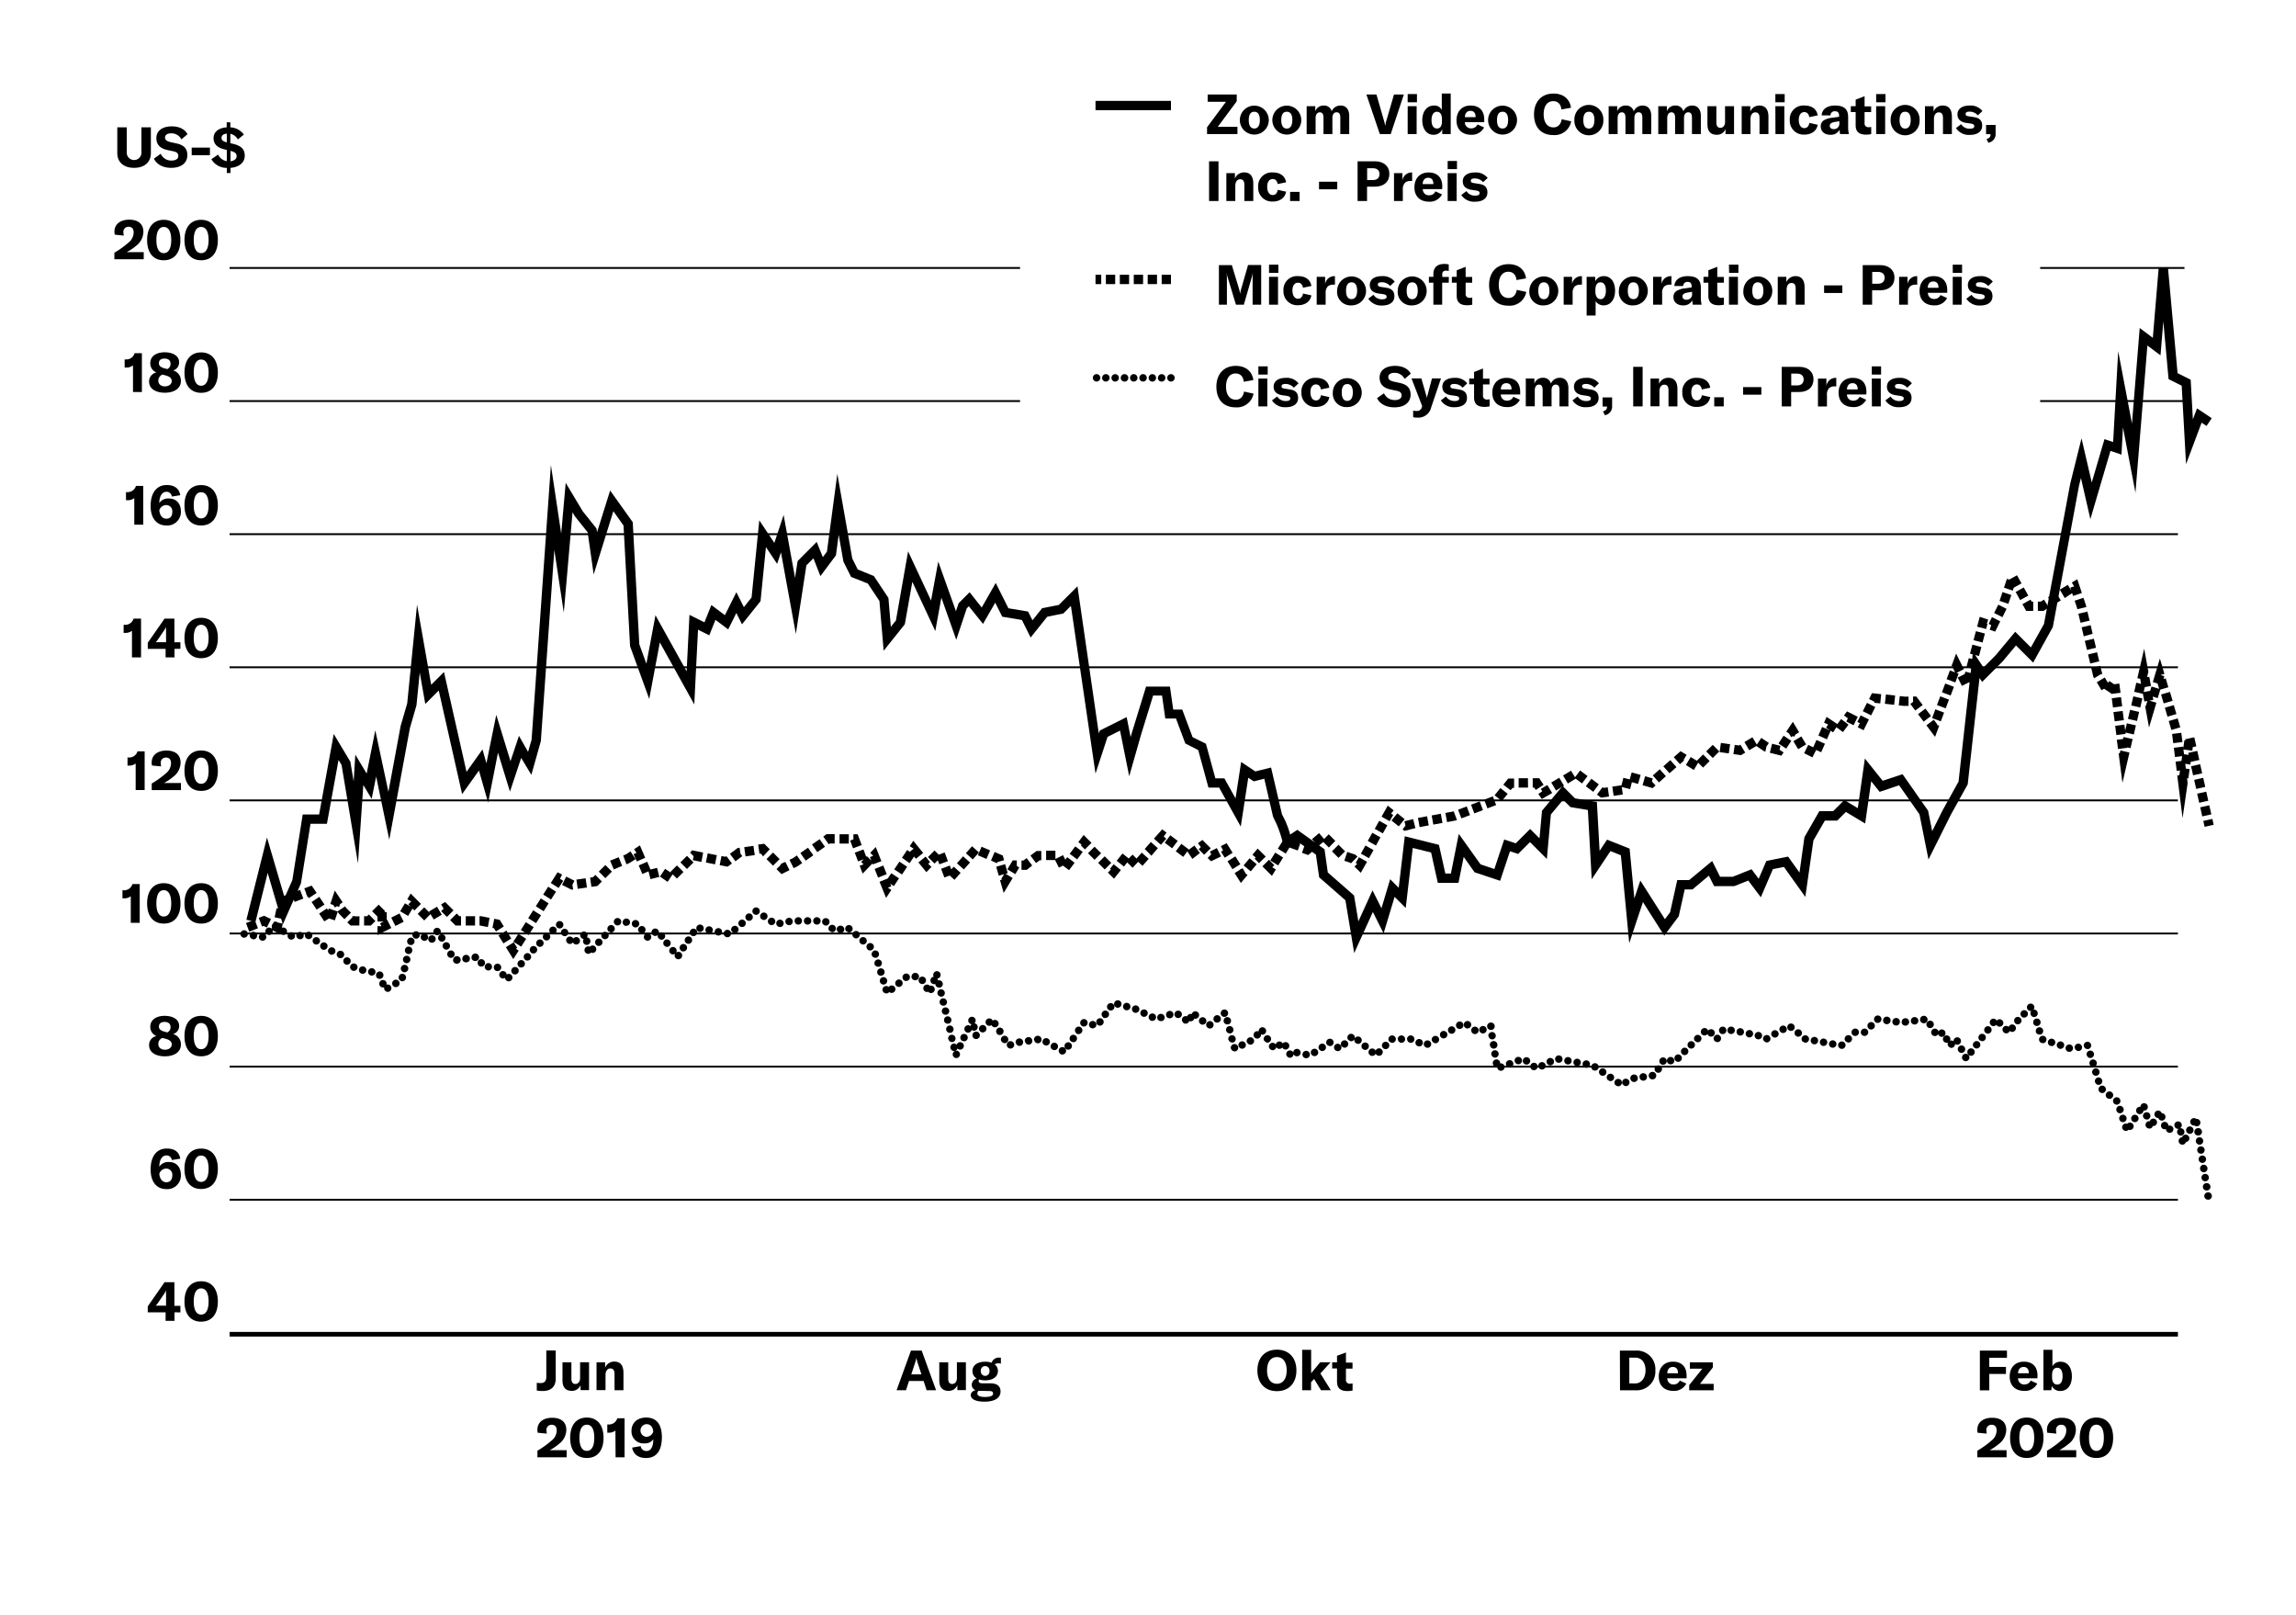 <?xml version="1.0"?>
<svg xmlns="http://www.w3.org/2000/svg" id="Ebene_1" data-name="Ebene 1" viewBox="0 0 700 492" width="600" height="422"><path d="M38.64,38.64v7.73a2.24,2.24,0,1,0,4.48,0V38.64H46v7.85c0,2.75-1.91,4.5-5.12,4.5s-5.12-1.75-5.12-4.5V38.64Z"/><path d="M46.92,48.19,49,46.69a3.5,3.5,0,0,0,3.28,2.08c1.16,0,2.08-.43,2.08-1.38s-.53-1.24-1.76-1.5L51,45.55c-2.11-.46-3.33-1.59-3.33-3.62,0-2.21,1.8-3.58,4.71-3.58,2.14,0,3.94.78,4.79,2.39l-1.87,1.58a3.38,3.38,0,0,0-3.11-1.85c-1.14,0-1.87.48-1.87,1.24s.48,1.17,1.75,1.46l1.75.38c2.14.47,3.3,1.49,3.3,3.57,0,2.29-1.77,3.87-4.93,3.87C49.62,51,47.75,49.89,46.92,48.19Z"/><path d="M64,44.82v2.31H58.44V44.82Z"/><path d="M70.27,51v1.56H69.15V51a5.37,5.37,0,0,1-4.71-2.64l2.06-1.41a3.5,3.5,0,0,0,2.65,2V45.54l-.64-.16c-2.26-.51-3.4-1.66-3.4-3.43,0-1.92,1.54-3.14,4-3.3V37.11h1.12v1.54a5.36,5.36,0,0,1,4.12,2.2l-1.84,1.49a3.31,3.31,0,0,0-2.28-1.72v2.86l.73.17c2.54.58,3.66,1.63,3.66,3.65S73,50.77,70.27,51Zm-1.12-7.74V40.57c-1,.07-1.61.5-1.61,1.26S67.94,42.9,69.15,43.22Zm3,4.22c0-.9-.52-1.31-1.87-1.65v3.15C71.43,48.83,72.14,48.31,72.14,47.44Z"/><path d="M34.87,76.86a26.58,26.58,0,0,0,4.27-3.06,4,4,0,0,0,1.61-3.11c0-1.12-.54-1.74-1.53-1.74a1.53,1.53,0,0,0-1.6,1.7,6.1,6.1,0,0,0,.12,1L35,71.35a4.27,4.27,0,0,1-.11-.92c0-2.21,1.74-3.64,4.51-3.64s4.32,1.35,4.32,3.69a5.47,5.47,0,0,1-2.13,4.2,17.6,17.6,0,0,1-2.94,2h5.17v2.17H34.87Z"/><path d="M44.85,73c0-3.89,1.89-6.17,5.08-6.17S55,69.07,55,73s-1.89,6.16-5.1,6.16S44.85,76.84,44.85,73Zm7.36,0c0-2.65-.82-4-2.28-4s-2.26,1.39-2.26,4,.82,4,2.26,4S52.21,75.6,52.21,73Z"/><path d="M56.24,73c0-3.89,1.89-6.17,5.08-6.17s5.1,2.28,5.1,6.17-1.89,6.16-5.1,6.16S56.24,76.84,56.24,73Zm7.36,0c0-2.65-.82-4-2.28-4s-2.26,1.39-2.26,4,.82,4,2.26,4S63.6,75.6,63.6,73Z"/><path d="M40.55,111.2a3.1,3.1,0,0,1-2.06.65H38v-2.47h.32a2.62,2.62,0,0,0,2.72-1.89h2.22v11.82H40.55Z"/><path d="M55.15,116c0,2.12-1.92,3.53-4.88,3.53s-4.81-1.32-4.81-3.33a2.74,2.74,0,0,1,2.26-2.84,2.92,2.92,0,0,1-1.9-2.87c0-2,1.73-3.28,4.37-3.28s4.42,1.17,4.42,3a2.48,2.48,0,0,1-1.86,2.53A3.19,3.19,0,0,1,55.15,116ZM52.36,116c0-.85-.58-1.39-1.9-1.75l-.92-.24a1.9,1.9,0,0,0-1.27,1.89c0,1,.81,1.7,2,1.7S52.36,116.93,52.36,116Zm-3.91-5.44c0,.77.56,1.26,1.86,1.58l.68.19a1.7,1.7,0,0,0,1-1.65c0-1-.68-1.55-1.81-1.55S48.45,109.62,48.45,110.52Z"/><path d="M56.24,113.41c0-3.89,1.89-6.17,5.08-6.17s5.1,2.28,5.1,6.17-1.89,6.15-5.1,6.15S56.24,117.29,56.24,113.41Zm7.36,0c0-2.65-.82-4-2.28-4s-2.26,1.4-2.26,4,.82,4,2.26,4S63.6,116,63.6,113.41Z"/><path d="M40.94,151.64a3,3,0,0,1-2.06.65h-.47v-2.46h.32a2.65,2.65,0,0,0,2.72-1.89h2.23v11.81H40.94Z"/><path d="M55.15,155.74A4.14,4.14,0,0,1,50.76,160c-3,0-4.84-2.2-4.84-5.95,0-4,1.85-6.38,4.9-6.38,2.39,0,3.8,1.06,4.14,3.1l-2.58.41a1.58,1.58,0,0,0-1.62-1.45c-1.34,0-2.15,1.28-2.2,3.42a3.3,3.3,0,0,1,2.94-1.38C53.76,151.78,55.15,153.29,55.15,155.74Zm-2.62.12a1.87,1.87,0,0,0-1.85-2.09,2.23,2.23,0,0,0-2.11,1.61c.16,1.58.94,2.55,2.14,2.55S52.53,157.15,52.53,155.86Z"/><path d="M56.24,153.85c0-3.89,1.89-6.17,5.08-6.17s5.1,2.28,5.1,6.17S64.53,160,61.32,160,56.24,157.73,56.24,153.85Zm7.36,0c0-2.65-.82-4-2.28-4s-2.26,1.39-2.26,4,.82,4,2.26,4S63.6,156.49,63.6,153.85Z"/><path d="M40.23,192.09a3.13,3.13,0,0,1-2.06.64h-.48v-2.46H38a2.64,2.64,0,0,0,2.72-1.89H43V200.2H40.23Z"/><path d="M53.2,197.6v2.6H50.49v-2.6H45.05v-1.86l5.12-7.36h3v7.21H55v2Zm-2.57-6.72h0a6.32,6.32,0,0,1-.67,1.21l-1.69,2.48a8.12,8.12,0,0,1-.78,1h3.14v-3.4A12.47,12.47,0,0,1,50.63,190.88Z"/><path d="M56.24,194.3c0-3.89,1.89-6.17,5.08-6.17s5.1,2.28,5.1,6.17-1.89,6.15-5.1,6.15S56.24,198.17,56.24,194.3Zm7.36,0c0-2.65-.82-4.05-2.28-4.05s-2.26,1.4-2.26,4.05.82,4,2.26,4S63.6,196.93,63.6,194.3Z"/><path d="M41.36,232.53a3,3,0,0,1-2,.65h-.48v-2.47h.32a2.62,2.62,0,0,0,2.72-1.88H44.1v11.81H41.36Z"/><path d="M46.26,238.64a27.88,27.88,0,0,0,4.27-3.06,4,4,0,0,0,1.61-3.12c0-1.12-.54-1.73-1.53-1.73a1.53,1.53,0,0,0-1.6,1.7,5.22,5.22,0,0,0,.12,1l-2.78-.27a4.27,4.27,0,0,1-.11-.92c0-2.21,1.74-3.64,4.51-3.64s4.31,1.35,4.31,3.69a5.47,5.47,0,0,1-2.12,4.2,17.6,17.6,0,0,1-2.94,2h5.17v2.17H46.26Z"/><path d="M56.24,234.74c0-3.89,1.89-6.17,5.08-6.17s5.1,2.28,5.1,6.17-1.89,6.16-5.1,6.16S56.24,238.62,56.24,234.74Zm7.36,0c0-2.65-.82-4-2.28-4s-2.26,1.39-2.26,4,.82,4,2.26,4S63.6,237.38,63.6,234.74Z"/><path d="M39.87,273a3.1,3.1,0,0,1-2.06.64h-.47v-2.46h.32a2.64,2.64,0,0,0,2.72-1.89H42.6v11.82H39.87Z"/><path d="M44.85,275.19c0-3.9,1.89-6.17,5.08-6.17s5.1,2.27,5.1,6.17-1.89,6.15-5.1,6.15S44.85,279.06,44.85,275.19Zm7.36,0c0-2.65-.82-4.05-2.28-4.05s-2.26,1.4-2.26,4.05.82,4,2.26,4S52.21,277.82,52.21,275.19Z"/><path d="M56.24,275.19c0-3.9,1.89-6.17,5.08-6.17s5.1,2.27,5.1,6.17-1.89,6.15-5.1,6.15S56.24,279.06,56.24,275.19Zm7.36,0c0-2.65-.82-4.05-2.28-4.05s-2.26,1.4-2.26,4.05.82,4,2.26,4S63.6,277.82,63.6,275.19Z"/><path d="M55.15,318.25c0,2.13-1.92,3.54-4.88,3.54s-4.81-1.33-4.81-3.34a2.72,2.72,0,0,1,2.26-2.83,2.94,2.94,0,0,1-1.9-2.88c0-2,1.73-3.28,4.37-3.28s4.42,1.17,4.42,3A2.48,2.48,0,0,1,52.75,315,3.19,3.19,0,0,1,55.15,318.25Zm-2.79-.07c0-.85-.58-1.39-1.9-1.75l-.92-.24a1.9,1.9,0,0,0-1.27,1.89c0,1,.81,1.7,2,1.7S52.36,319.15,52.36,318.18Zm-3.91-5.44c0,.77.56,1.26,1.86,1.58l.68.19a1.7,1.7,0,0,0,1-1.65c0-1-.68-1.55-1.81-1.55S48.45,311.84,48.45,312.74Z"/><path d="M56.24,315.63c0-3.89,1.89-6.17,5.08-6.17s5.1,2.28,5.1,6.17-1.89,6.16-5.1,6.16S56.24,319.51,56.24,315.63Zm7.36,0c0-2.65-.82-4-2.28-4s-2.26,1.39-2.26,4,.82,4,2.26,4S63.6,318.27,63.6,315.63Z"/><path d="M55.15,358a4.14,4.14,0,0,1-4.39,4.27c-3,0-4.84-2.19-4.84-6,0-4,1.85-6.37,4.9-6.37,2.39,0,3.8,1,4.14,3.09l-2.58.41A1.59,1.59,0,0,0,50.76,352c-1.34,0-2.15,1.28-2.2,3.42A3.32,3.32,0,0,1,51.5,354C53.76,354,55.15,355.52,55.15,358Zm-2.62.12A1.87,1.87,0,0,0,50.68,356a2.23,2.23,0,0,0-2.11,1.62c.16,1.58.94,2.55,2.14,2.55S52.53,359.37,52.53,358.08Z"/><path d="M56.24,356.08c0-3.9,1.89-6.17,5.08-6.17s5.1,2.27,5.1,6.17-1.89,6.15-5.1,6.15S56.24,360,56.24,356.08Zm7.36,0c0-2.66-.82-4.05-2.28-4.05s-2.26,1.39-2.26,4.05.82,4,2.26,4S63.6,358.71,63.6,356.08Z"/><path d="M53.2,399.82v2.6H50.49v-2.6H45.05V398l5.12-7.36h3v7.2H55v2Zm-2.57-6.72h0a6,6,0,0,1-.67,1.21l-1.69,2.48a7.43,7.43,0,0,1-.78,1h3.14v-3.4A12.47,12.47,0,0,1,50.63,393.1Z"/><path d="M56.24,396.52c0-3.89,1.89-6.17,5.08-6.17s5.1,2.28,5.1,6.17-1.89,6.15-5.1,6.15S56.24,400.4,56.24,396.52Zm7.36,0c0-2.65-.82-4-2.28-4s-2.26,1.39-2.26,4,.82,4,2.26,4S63.6,399.16,63.6,396.52Z"/><path d="M165.43,423.8a9.17,9.17,0,0,1-1.78-.15V421.3a9,9,0,0,0,1.15.09c1.09,0,1.76-.51,1.76-1.93v-8h2.87V420C169.43,422.64,167.86,423.8,165.43,423.8Z"/><path d="M171.49,420.57v-5.51h2.72v5c0,1.06.42,1.6,1.22,1.6s1.43-.69,1.43-1.77v-4.86h2.73v8.5H177V422a2.74,2.74,0,0,1-2.65,1.75C172.34,423.77,171.49,422.56,171.49,420.57Z"/><path d="M181.87,415.06h2.62v1.64a2.93,2.93,0,0,1,2.82-1.86c1.84,0,2.77,1.17,2.77,3.45v5.27h-2.72v-4.89c0-1.18-.41-1.74-1.27-1.74s-1.48.73-1.48,2v4.59h-2.74Z"/><path d="M163.85,442a27.22,27.22,0,0,0,4.27-3.06,4,4,0,0,0,1.61-3.11c0-1.13-.54-1.74-1.53-1.74a1.52,1.52,0,0,0-1.59,1.7,5.22,5.22,0,0,0,.12,1l-2.79-.27a4.24,4.24,0,0,1-.1-.92c0-2.21,1.73-3.64,4.5-3.64s4.32,1.35,4.32,3.69a5.47,5.47,0,0,1-2.13,4.2,17.6,17.6,0,0,1-2.94,2h5.17V444h-8.91Z"/><path d="M173.83,438.06c0-3.89,1.89-6.17,5.08-6.17s5.1,2.28,5.1,6.17-1.88,6.16-5.1,6.16S173.83,441.94,173.83,438.06Zm7.36,0c0-2.65-.81-4-2.28-4s-2.26,1.39-2.26,4,.82,4,2.26,4S181.19,440.7,181.19,438.06Z"/><path d="M187.63,435.85a3,3,0,0,1-2,.65h-.48V434h.33a2.65,2.65,0,0,0,2.72-1.89h2.22V444h-2.74Z"/><path d="M201.79,437.86c0,3.93-1.51,6.36-4.82,6.36-2.35,0-3.89-1.11-4.24-3.17l2.59-.45a1.72,1.72,0,0,0,1.78,1.49c1.38,0,2.06-1.34,2.08-3.58a3,3,0,0,1-2.65,1.25,3.65,3.65,0,0,1-4-3.82c0-2.38,1.71-4.05,4.49-4.05C200.11,431.89,201.79,433.92,201.79,437.86Zm-2.63-1.63c-.07-1.26-.68-2.33-2.09-2.33a1.94,1.94,0,0,0,0,3.87A2.31,2.31,0,0,0,199.16,436.23Z"/><path d="M281.59,420.74h-4.45l-.92,2.82h-2.87l4.38-12.07H281l4.39,12.07h-2.89Zm-.66-2-1.11-3.37a10.67,10.67,0,0,1-.44-1.7h0a10.67,10.67,0,0,1-.44,1.7l-1.11,3.37Z"/><path d="M286.37,420.57v-5.51h2.72v5c0,1.06.42,1.6,1.22,1.6s1.43-.69,1.43-1.77v-4.86h2.74v8.5h-2.6V422a2.75,2.75,0,0,1-2.66,1.75C287.22,423.77,286.37,422.56,286.37,420.57Z"/><path d="M304.35,415.37a1.84,1.84,0,0,0-1.1.3,2.52,2.52,0,0,1,1,2c0,1.73-1.48,2.89-3.88,2.89a5.51,5.51,0,0,1-1.75-.26.53.53,0,0,0-.26.46c0,.43.36.7,1.18.7h2.38c2.07,0,3.12.87,3.12,2.48,0,1.94-1.7,3.11-4.89,3.11-2.82,0-4.18-.83-4.18-2,0-.68.49-1.22,1.46-1.53a1.64,1.64,0,0,1-1.16-1.6,2,2,0,0,1,1.53-1.93,2.58,2.58,0,0,1-1.32-2.28c0-1.72,1.49-2.84,3.89-2.84a5.5,5.5,0,0,1,1.95.31,2.31,2.31,0,0,1,2.47-1.55h.36v1.82A4.5,4.5,0,0,0,304.35,415.37Zm-5.42,8.38a5.68,5.68,0,0,1-.61,0,1.06,1.06,0,0,0-.34.8c0,.75.87,1.07,2.28,1.07,1.77,0,2.5-.39,2.5-1s-.38-.81-1.14-.81Zm2.74-6.05a1.33,1.33,0,1,0-2.64,0,1.35,1.35,0,0,0,1.33,1.49A1.34,1.34,0,0,0,301.67,417.7Z"/><path d="M383.35,417.53c0-3.9,2.33-6.33,5.95-6.33s5.95,2.43,5.95,6.33-2.33,6.32-5.95,6.32S383.35,421.4,383.35,417.53Zm8.94,0c0-2.55-1.1-4.08-3-4.08s-3,1.53-3,4.08,1.13,4.08,3,4.08S392.29,420.08,392.29,417.53Z"/><path d="M400.64,420.13l-.93,1v2.43H397V411.24h2.74v7.15l2.75-3.33h3.16l-3.09,3.39,3.18,5.11h-3Z"/><path d="M406.15,415.06h1.48v-2l2.72-1v3.09h2v1.82h-2v3.32a1.13,1.13,0,0,0,1.24,1.29,3.56,3.56,0,0,0,.78-.09v2.16a7.69,7.69,0,0,1-1.55.17c-2.26,0-3.19-1-3.19-2.89v-4h-1.48Z"/><path d="M493.87,411.49h4.81a5.63,5.63,0,0,1,6,6,5.71,5.71,0,0,1-6,6.1h-4.77Zm4.66,10c2,0,3.16-1.83,3.16-4s-1.06-3.86-3.13-3.86h-1.82v7.85Z"/><path d="M514.21,419.92h-5.89a1.82,1.82,0,0,0,1.95,1.89,2,2,0,0,0,1.85-1.19l2,.92a4.16,4.16,0,0,1-3.89,2.23c-2.81,0-4.51-1.62-4.51-4.37s1.67-4.54,4.32-4.54,4.16,1.55,4.16,4.25Zm-2.63-1.59c0-1.21-.56-1.86-1.58-1.86s-1.65.72-1.68,1.92h3.26Z"/><path d="M519,417H515.2v-1.92h7v1.55l-3.92,5h4.18v1.95H515V422Z"/><path d="M606.49,413.67v2.79h5.08v2.14h-5.08v5h-2.87V411.49h8.26v2.18Z"/><path d="M621.16,419.92h-5.9a1.83,1.83,0,0,0,2,1.89,2,2,0,0,0,1.85-1.19l2,.92a4.17,4.17,0,0,1-3.9,2.23c-2.8,0-4.5-1.62-4.5-4.37s1.66-4.54,4.32-4.54,4.16,1.55,4.16,4.25Zm-2.63-1.59c0-1.21-.57-1.86-1.58-1.86s-1.65.72-1.69,1.92h3.27Z"/><path d="M625.56,422.27l-.17,1.29H623V411.24h2.74v5a2.74,2.74,0,0,1,2.52-1.36c2.09,0,3.41,1.77,3.41,4.45s-1.36,4.46-3.5,4.46A2.74,2.74,0,0,1,625.56,422.27Zm3.27-3c0-1.61-.56-2.56-1.63-2.55s-1.57.84-1.57,2.2v.71c0,1.38.58,2.21,1.58,2.21S628.83,421,628.83,419.31Z"/><path d="M602.85,442a27.22,27.22,0,0,0,4.27-3.06,4,4,0,0,0,1.61-3.11c0-1.13-.54-1.74-1.53-1.74a1.52,1.52,0,0,0-1.59,1.7,6.13,6.13,0,0,0,.11,1l-2.78-.27a4.24,4.24,0,0,1-.1-.92c0-2.21,1.73-3.64,4.5-3.64s4.32,1.35,4.32,3.69a5.47,5.47,0,0,1-2.13,4.2,17.6,17.6,0,0,1-2.94,2h5.17V444h-8.91Z"/><path d="M612.83,438.06c0-3.89,1.89-6.17,5.08-6.17s5.1,2.28,5.1,6.17-1.88,6.16-5.1,6.16S612.83,441.94,612.83,438.06Zm7.36,0c0-2.65-.81-4-2.28-4s-2.26,1.39-2.26,4,.82,4,2.26,4S620.19,440.7,620.19,438.06Z"/><path d="M624.09,442a27.55,27.55,0,0,0,4.26-3.06,4,4,0,0,0,1.62-3.11c0-1.13-.55-1.74-1.53-1.74a1.52,1.52,0,0,0-1.6,1.7,5.22,5.22,0,0,0,.12,1l-2.79-.27a4.24,4.24,0,0,1-.1-.92c0-2.21,1.73-3.64,4.5-3.64s4.32,1.35,4.32,3.69a5.49,5.49,0,0,1-2.12,4.2,18.15,18.15,0,0,1-2.95,2H633V444h-8.9Z"/><path d="M634.06,438.06c0-3.89,1.89-6.17,5.09-6.17s5.1,2.28,5.1,6.17-1.89,6.16-5.1,6.16S634.06,441.94,634.06,438.06Zm7.36,0c0-2.65-.81-4-2.27-4s-2.26,1.39-2.26,4,.81,4,2.26,4S641.42,440.7,641.42,438.06Z"/><rect x="70" y="121.79" width="241" height="0.57"/><rect x="70" y="162.36" width="594" height="0.57"/><rect x="70" y="202.93" width="594" height="0.57"/><rect x="70" y="243.5" width="594" height="0.57"/><rect x="70" y="284.07" width="594" height="0.57"/><rect x="70" y="324.65" width="594" height="0.57"/><rect x="70" y="365.22" width="594" height="0.57"/><rect x="70" y="81.22" width="241" height="0.57"/><rect x="622" y="121.79" width="44" height="0.57"/><rect x="622" y="81.22" width="44" height="0.57"/><rect x="70" y="405.79" width="594" height="1.42"/><path d="M373.77,30.86h-5.58V28.64h8.86v2.07l-5.78,7.78h6V40.7H368V38.63Z"/><path d="M378,36.44a4.41,4.41,0,1,1,8.82,0,4.41,4.41,0,1,1-8.82,0Zm6.1,0c0-1.75-.63-2.55-1.7-2.55s-1.68.8-1.68,2.55S381.35,39,382.4,39,384.1,38.17,384.1,36.44Z"/><path d="M387.91,36.44a4.41,4.41,0,1,1,8.82,0,4.41,4.41,0,1,1-8.82,0Zm6.1,0c0-1.75-.62-2.55-1.7-2.55s-1.68.8-1.68,2.55.63,2.58,1.68,2.58S394,38.17,394,36.44Z"/><path d="M401,32.21v1.53A2.66,2.66,0,0,1,403.6,32,2.35,2.35,0,0,1,406,33.75,2.88,2.88,0,0,1,408.74,32c1.64,0,2.61,1.18,2.61,3.17V40.7h-2.72v-5c0-1.14-.35-1.64-1.13-1.64s-1.28.61-1.28,1.75V40.7H403.5v-5c0-1.11-.37-1.63-1.12-1.63s-1.28.62-1.28,1.76V40.7h-2.73V32.21Z"/><path d="M416.59,28.64h3.06l2.24,7.78a9.21,9.21,0,0,1,.38,1.67h.07a9.37,9.37,0,0,1,.39-1.67L425,28.64H428L424,40.7h-3.32Z"/><path d="M429.17,28.5H432V31h-2.84Zm0,3.71h2.73V40.7h-2.73Z"/><path d="M433.62,36.49c0-2.7,1.43-4.49,3.56-4.49a2.46,2.46,0,0,1,2.39,1.34v-5h2.72V40.7h-2.58V39.24A2.8,2.8,0,0,1,437,40.91C435,40.91,433.62,39.14,433.62,36.49Zm6,.37v-.73c0-1.44-.58-2.24-1.55-2.24s-1.63.92-1.63,2.55S437.06,39,438.1,39,439.61,38.19,439.61,36.86Z"/><path d="M452.51,37.07h-5.9a1.83,1.83,0,0,0,2,1.88,2,2,0,0,0,1.85-1.19l2,.92a4.15,4.15,0,0,1-3.9,2.23c-2.8,0-4.5-1.62-4.5-4.37S445.7,32,448.35,32s4.16,1.55,4.16,4.25Zm-2.63-1.6c0-1.21-.56-1.85-1.58-1.85s-1.65.71-1.69,1.92h3.27Z"/><path d="M453.69,36.44a4.41,4.41,0,1,1,8.82,0,4.41,4.41,0,1,1-8.82,0Zm6.1,0c0-1.75-.63-2.55-1.7-2.55s-1.69.8-1.69,2.55S457,39,458.09,39,459.79,38.17,459.79,36.44Z"/><path d="M467.69,34.69c0-3.81,2.25-6.34,5.92-6.34,3.07,0,5,1.7,5.34,4.33l-2.91.51c-.17-1.6-1.06-2.53-2.5-2.53-1.84,0-2.91,1.55-2.91,4s1.09,4,3,4c1.35,0,2.25-.91,2.49-2.48l2.9.63A5.13,5.13,0,0,1,473.57,41C469.75,41,467.69,38.49,467.69,34.69Z"/><path d="M480,36.44a4.42,4.42,0,1,1,8.83,0,4.42,4.42,0,1,1-8.83,0Zm6.11,0c0-1.75-.63-2.55-1.7-2.55s-1.69.8-1.69,2.55.63,2.58,1.69,2.58S486.09,38.17,486.09,36.44Z"/><path d="M493.06,32.21v1.53A2.66,2.66,0,0,1,495.67,32a2.35,2.35,0,0,1,2.42,1.77A2.88,2.88,0,0,1,500.81,32c1.65,0,2.62,1.18,2.62,3.17V40.7h-2.72v-5c0-1.14-.36-1.64-1.14-1.64s-1.28.61-1.28,1.75V40.7h-2.72v-5c0-1.11-.37-1.63-1.12-1.63s-1.27.62-1.27,1.76V40.7h-2.74V32.21Z"/><path d="M508.19,32.21v1.53A2.66,2.66,0,0,1,510.8,32a2.35,2.35,0,0,1,2.42,1.77A2.88,2.88,0,0,1,515.94,32c1.65,0,2.61,1.18,2.61,3.17V40.7h-2.71v-5c0-1.14-.36-1.64-1.14-1.64s-1.28.61-1.28,1.75V40.7H510.7v-5c0-1.11-.37-1.63-1.12-1.63s-1.28.62-1.28,1.76V40.7h-2.73V32.21Z"/><path d="M520.56,37.71v-5.5h2.72v5c0,1,.43,1.59,1.23,1.59s1.42-.69,1.42-1.76V32.21h2.74V40.7h-2.6V39.16a2.74,2.74,0,0,1-2.65,1.75C521.41,40.91,520.56,39.7,520.56,37.71Z"/><path d="M531,32.21h2.62v1.63A2.94,2.94,0,0,1,536.39,32c1.83,0,2.77,1.18,2.77,3.45V40.7h-2.72V35.81c0-1.17-.41-1.73-1.27-1.73s-1.48.73-1.48,2V40.7H531Z"/><path d="M541.27,28.5h2.84V31h-2.84Zm0,3.71H544V40.7H541.3Z"/><path d="M545.67,36.46A4.14,4.14,0,0,1,550.18,32c2.22,0,3.7,1.09,4,3l-2.57.53c-.16-1-.7-1.53-1.53-1.53-1,0-1.67.88-1.67,2.36s.61,2.52,1.68,2.52c.85,0,1.38-.57,1.54-1.59l2.55.57c-.31,1.87-1.89,3-4.07,3A4.2,4.2,0,0,1,545.67,36.46Z"/><path d="M555.11,38.39a2.09,2.09,0,0,1,.86-1.83,6,6,0,0,1,2.67-.84l2.06-.29v-.28c0-1-.41-1.4-1.26-1.4A1.22,1.22,0,0,0,558.08,35h-2.7c.13-1.89,1.66-3,4.08-3,2.73,0,4,1.07,4,3.52v2.82a8.88,8.88,0,0,0,.24,2.36H561a7.81,7.81,0,0,1-.13-1.34A3,3,0,0,1,558,40.91C556.28,40.91,555.11,39.91,555.11,38.39Zm5.67-.93v-.68l-1.46.24c-1,.18-1.46.54-1.46,1.17s.48,1,1.19,1A1.63,1.63,0,0,0,560.78,37.46Z"/><path d="M564.27,32.21h1.48v-2l2.72-1.06v3.1h2V34h-2v3.32a1.13,1.13,0,0,0,1.24,1.29,3.6,3.6,0,0,0,.78-.08V40.7a7.69,7.69,0,0,1-1.55.17c-2.26,0-3.19-1-3.19-2.89V34h-1.48Z"/><path d="M572,28.5h2.84V31H572Zm0,3.71h2.74V40.7h-2.74Z"/><path d="M576.42,36.44a4.42,4.42,0,1,1,8.83,0,4.42,4.42,0,1,1-8.83,0Zm6.11,0c0-1.75-.63-2.55-1.7-2.55s-1.69.8-1.69,2.55.63,2.58,1.69,2.58S582.53,38.17,582.53,36.44Z"/><path d="M586.88,32.21h2.62v1.63A2.94,2.94,0,0,1,592.32,32c1.83,0,2.77,1.18,2.77,3.45V40.7h-2.72V35.81c0-1.17-.41-1.73-1.27-1.73s-1.48.73-1.48,2V40.7h-2.74Z"/><path d="M596.33,38.87l1.58-1.19a3,3,0,0,0,2.69,1.38c.88,0,1.32-.28,1.32-.75s-.27-.7-1.2-.84l-1.23-.17c-1.83-.27-2.7-1.17-2.7-2.61,0-1.65,1.39-2.69,3.74-2.69a4.54,4.54,0,0,1,3.86,1.68L603,35a3.28,3.28,0,0,0-2.53-1.14c-.82,0-1.19.22-1.19.7s.25.63,1,.73l1.51.24c1.82.25,2.53,1.15,2.53,2.61,0,1.74-1.37,2.81-3.75,2.81A4.7,4.7,0,0,1,596.33,38.87Z"/><path d="M605.65,42.22c1-.33,1.22-.72,1.22-1.48v0h-1.36V37.92h2.91v2.63a2.65,2.65,0,0,1-2.21,2.79Z"/><path d="M368.62,61.1V49h2.87V61.1Z"/><path d="M373.89,52.61h2.61v1.63a3,3,0,0,1,2.83-1.86c1.83,0,2.77,1.18,2.77,3.45V61.1h-2.72V56.21c0-1.17-.41-1.74-1.28-1.74s-1.48.74-1.48,2V61.1h-2.73Z"/><path d="M383.59,56.85a4.14,4.14,0,0,1,4.51-4.45c2.23,0,3.7,1.09,4,3l-2.57.53c-.15-1-.7-1.53-1.53-1.53-1,0-1.66.88-1.66,2.36s.61,2.52,1.68,2.52c.85,0,1.37-.57,1.53-1.59l2.55.57c-.31,1.87-1.89,3-4.07,3A4.2,4.2,0,0,1,383.59,56.85Z"/><path d="M396.22,61.1h-2.9V58.32h2.9Z"/><path d="M407.7,55.22v2.31h-5.56V55.22Z"/><path d="M423.59,52.83c0,2.39-1.68,3.89-4.4,3.89h-2.41V61.1H413.9V49h5.36C421.88,49,423.59,50.53,423.59,52.83Zm-3,.08c0-1.14-.73-1.8-2-1.8h-1.78v3.6h1.78C419.84,54.71,420.58,54.05,420.58,52.91Z"/><path d="M430.36,52.4h.17V55a4.1,4.1,0,0,0-.51,0,2.41,2.41,0,0,0-1.65.52,2.79,2.79,0,0,0-.68,2.14V61.1H425V52.61h2.57V54.8A2.86,2.86,0,0,1,430.36,52.4Z"/><path d="M439.68,57.47h-5.9a1.82,1.82,0,0,0,2,1.88,2,2,0,0,0,1.85-1.19l2,.92a4.15,4.15,0,0,1-3.89,2.23c-2.81,0-4.51-1.62-4.51-4.37s1.67-4.54,4.32-4.54,4.17,1.55,4.17,4.25ZM437,55.87c0-1.21-.56-1.85-1.58-1.85s-1.65.71-1.68,1.92H437Z"/><path d="M441.36,48.9h2.84v2.48h-2.84Zm0,3.71h2.74V61.1h-2.74Z"/><path d="M445.51,59.27l1.58-1.19a3,3,0,0,0,2.68,1.38c.89,0,1.33-.28,1.33-.75s-.27-.7-1.21-.83l-1.22-.18c-1.84-.27-2.7-1.17-2.7-2.61,0-1.65,1.39-2.69,3.74-2.69a4.52,4.52,0,0,1,3.85,1.68l-1.41,1.28a3.25,3.25,0,0,0-2.53-1.14c-.82,0-1.19.22-1.19.7s.26.63,1,.73l1.52.24c1.82.25,2.53,1.15,2.53,2.61,0,1.74-1.38,2.81-3.76,2.81A4.67,4.67,0,0,1,445.51,59.27Z"/><path d="M371.62,80.64h3.94L377.79,88a8.48,8.48,0,0,1,.29,1.46h0a9.25,9.25,0,0,1,.31-1.49l2.12-7.36h4V92.7h-2.62V84.48a12.39,12.39,0,0,1,.07-1.36h-.05a7.62,7.62,0,0,1-.26,1.17l-2.43,8.41h-2.41l-2.54-8.41a5.23,5.23,0,0,1-.25-1.16H374c0,.41.06.87.06,1.35V92.7h-2.44Z"/><path d="M386.9,80.5h2.84V83H386.9Zm0,3.71h2.74V92.7h-2.74Z"/><path d="M391.3,88.46A4.14,4.14,0,0,1,395.81,84c2.23,0,3.7,1.09,4,3l-2.57.53c-.15-1-.7-1.53-1.53-1.53-1,0-1.67.88-1.67,2.36s.62,2.52,1.69,2.52c.85,0,1.37-.57,1.53-1.59l2.55.57c-.31,1.87-1.89,3-4.07,3A4.2,4.2,0,0,1,391.3,88.46Z"/><path d="M406.82,84H407v2.6a4,4,0,0,0-.51,0,2.48,2.48,0,0,0-1.65.51,2.83,2.83,0,0,0-.68,2.15V92.7h-2.73V84.21H404V86.4A2.87,2.87,0,0,1,406.82,84Z"/><path d="M407.66,88.44a4.41,4.41,0,1,1,4.4,4.47A4.11,4.11,0,0,1,407.66,88.44Zm6.1,0c0-1.75-.63-2.55-1.7-2.55s-1.68.8-1.68,2.55S411,91,412.06,91,413.76,90.17,413.76,88.44Z"/><path d="M417.16,90.87l1.58-1.19a3,3,0,0,0,2.69,1.38c.88,0,1.32-.28,1.32-.75s-.27-.7-1.2-.84l-1.23-.17c-1.83-.27-2.7-1.17-2.7-2.61C417.62,85,419,84,421.36,84a4.54,4.54,0,0,1,3.86,1.68L423.81,87a3.29,3.29,0,0,0-2.54-1.14c-.81,0-1.19.22-1.19.7s.26.63,1,.73l1.51.24c1.82.25,2.53,1.15,2.53,2.61,0,1.74-1.37,2.81-3.75,2.81A4.7,4.7,0,0,1,417.16,90.87Z"/><path d="M426.14,88.44a4.41,4.41,0,1,1,4.4,4.47A4.11,4.11,0,0,1,426.14,88.44Zm6.1,0c0-1.75-.63-2.55-1.7-2.55s-1.68.8-1.68,2.55.62,2.58,1.68,2.58S432.24,90.17,432.24,88.44Z"/><path d="M441.69,86h-2V92.7H437V86h-1.36V84.21H437v-.8c0-2,1.17-3.13,3.33-3.13a5.9,5.9,0,0,1,1.36.15v2a4.2,4.2,0,0,0-.83-.09,1,1,0,0,0-1.14,1.17v.74h2Z"/><path d="M442.64,84.21h1.48v-2l2.72-1.06v3.1h2V86h-2v3.32a1.13,1.13,0,0,0,1.24,1.29,3.53,3.53,0,0,0,.78-.08V92.7a7.6,7.6,0,0,1-1.54.17c-2.26,0-3.2-1-3.2-2.89V86h-1.48Z"/><path d="M454,86.69c0-3.81,2.25-6.34,5.92-6.34,3.07,0,5,1.7,5.33,4.33l-2.9.51c-.17-1.6-1.06-2.53-2.5-2.53-1.84,0-2.91,1.55-2.91,4s1.09,4,3,4c1.35,0,2.25-.91,2.49-2.48l2.9.63A5.14,5.14,0,0,1,459.86,93C456,93,454,90.49,454,86.69Z"/><path d="M466.27,88.44a4.41,4.41,0,1,1,4.41,4.47A4.12,4.12,0,0,1,466.27,88.44Zm6.11,0c0-1.75-.63-2.55-1.7-2.55s-1.69.8-1.69,2.55.63,2.58,1.69,2.58S472.38,90.17,472.38,88.44Z"/><path d="M482.13,84h.17v2.6a4,4,0,0,0-.51,0,2.48,2.48,0,0,0-1.65.51,2.83,2.83,0,0,0-.68,2.15V92.7h-2.73V84.21h2.56V86.4A2.87,2.87,0,0,1,482.13,84Z"/><path d="M483.73,84.21h2.62v1.36A2.86,2.86,0,0,1,489,84c2.06,0,3.4,1.74,3.4,4.44s-1.39,4.47-3.5,4.47a2.84,2.84,0,0,1-2.43-1.28V96h-2.74Zm5.87,4.23c0-1.63-.58-2.55-1.62-2.55s-1.58.81-1.58,2.36v.48c0,1.39.61,2.29,1.6,2.29S489.6,90,489.6,88.44Z"/><path d="M493.56,88.44a4.41,4.41,0,1,1,4.4,4.47A4.11,4.11,0,0,1,493.56,88.44Zm6.1,0c0-1.75-.63-2.55-1.7-2.55s-1.68.8-1.68,2.55S496.91,91,498,91,499.66,90.17,499.66,88.44Z"/><path d="M509.42,84h.17v2.6a4.1,4.1,0,0,0-.51,0,2.46,2.46,0,0,0-1.65.51,2.79,2.79,0,0,0-.68,2.15V92.7H504V84.21h2.57V86.4A2.86,2.86,0,0,1,509.42,84Z"/><path d="M510.2,90.39a2.1,2.1,0,0,1,.87-1.83,6,6,0,0,1,2.67-.84l2-.29v-.28c0-1-.41-1.4-1.25-1.4A1.23,1.23,0,0,0,513.17,87h-2.7c.14-1.89,1.67-3,4.08-3,2.74,0,4,1.07,4,3.52v2.82a9.32,9.32,0,0,0,.24,2.36H516.1a7.77,7.77,0,0,1-.14-1.34,3,3,0,0,1-2.84,1.55C511.37,92.91,510.2,91.91,510.2,90.39Zm5.68-.93v-.68l-1.46.24c-1,.18-1.47.54-1.47,1.17s.48,1,1.19,1A1.64,1.64,0,0,0,515.88,89.46Z"/><path d="M519.36,84.21h1.48v-2l2.72-1.06v3.1h2V86h-2v3.32a1.13,1.13,0,0,0,1.24,1.29,3.53,3.53,0,0,0,.78-.08V92.7a7.6,7.6,0,0,1-1.54.17c-2.26,0-3.2-1-3.2-2.89V86h-1.48Z"/><path d="M527.12,80.5H530V83h-2.83Zm0,3.71h2.74V92.7h-2.74Z"/><path d="M531.52,88.44a4.41,4.41,0,1,1,4.4,4.47A4.11,4.11,0,0,1,531.52,88.44Zm6.1,0c0-1.75-.63-2.55-1.7-2.55s-1.68.8-1.68,2.55.63,2.58,1.68,2.58S537.62,90.17,537.62,88.44Z"/><path d="M542,84.21h2.62v1.63A3,3,0,0,1,547.41,84c1.84,0,2.77,1.18,2.77,3.45V92.7h-2.72V87.81c0-1.17-.4-1.73-1.27-1.73s-1.48.73-1.48,2V92.7H542Z"/><path d="M561.69,86.82v2.31h-5.56V86.82Z"/><path d="M577.59,84.43c0,2.39-1.69,3.89-4.41,3.89h-2.41V92.7H567.9V80.64h5.35C575.87,80.64,577.59,82.13,577.59,84.43Zm-3,.08c0-1.14-.73-1.8-2-1.8h-1.79v3.6h1.79C573.83,86.31,574.58,85.65,574.58,84.51Z"/><path d="M584.35,84h.17v2.6a4,4,0,0,0-.51,0,2.43,2.43,0,0,0-1.64.51,2.79,2.79,0,0,0-.69,2.15V92.7H579V84.21h2.56V86.4A2.87,2.87,0,0,1,584.35,84Z"/><path d="M593.67,89.07h-5.9a1.83,1.83,0,0,0,2,1.88,2,2,0,0,0,1.85-1.19l2,.92a4.14,4.14,0,0,1-3.89,2.23c-2.8,0-4.5-1.62-4.5-4.37S586.85,84,589.5,84s4.17,1.55,4.17,4.25ZM591,87.47c0-1.21-.57-1.85-1.59-1.85s-1.65.71-1.68,1.92H591Z"/><path d="M595.35,80.5h2.84V83h-2.84Zm0,3.71h2.73V92.7h-2.73Z"/><path d="M599.5,90.87l1.58-1.19a3,3,0,0,0,2.69,1.38c.88,0,1.32-.28,1.32-.75s-.27-.7-1.2-.84l-1.23-.17c-1.83-.27-2.7-1.17-2.7-2.61C600,85,601.35,84,603.7,84a4.54,4.54,0,0,1,3.86,1.68L606.15,87a3.28,3.28,0,0,0-2.53-1.14c-.82,0-1.2.22-1.2.7s.26.63,1,.73l1.51.24c1.82.25,2.53,1.15,2.53,2.61,0,1.74-1.37,2.81-3.75,2.81A4.7,4.7,0,0,1,599.5,90.87Z"/><path d="M370.85,117.69c0-3.81,2.25-6.34,5.92-6.34,3.07,0,5,1.7,5.34,4.33l-2.91.51c-.17-1.6-1.06-2.53-2.5-2.53-1.84,0-2.91,1.55-2.91,4s1.09,4,3,4c1.34,0,2.24-.91,2.48-2.48l2.9.63a5.13,5.13,0,0,1-5.44,4.18C372.91,124,370.85,121.49,370.85,117.69Z"/><path d="M383.65,111.5h2.84V114h-2.84Zm0,3.71h2.73v8.49h-2.73Z"/><path d="M387.8,121.87l1.58-1.19a3,3,0,0,0,2.69,1.38c.88,0,1.32-.28,1.32-.75s-.27-.7-1.2-.84L391,120.3c-1.83-.27-2.7-1.17-2.7-2.61,0-1.65,1.39-2.69,3.74-2.69a4.54,4.54,0,0,1,3.86,1.68L394.45,118a3.28,3.28,0,0,0-2.53-1.14c-.82,0-1.2.22-1.2.7s.26.63,1,.73l1.51.24c1.82.25,2.53,1.15,2.53,2.61,0,1.74-1.37,2.81-3.75,2.81A4.7,4.7,0,0,1,387.8,121.87Z"/><path d="M396.78,119.46a4.14,4.14,0,0,1,4.5-4.46c2.23,0,3.71,1.09,4,3l-2.57.53c-.15-1-.69-1.53-1.53-1.53-1,0-1.66.88-1.66,2.36s.61,2.52,1.68,2.52c.85,0,1.38-.57,1.53-1.59l2.55.57c-.31,1.87-1.89,3-4.06,3A4.19,4.19,0,0,1,396.78,119.46Z"/><path d="M406.35,119.44a4.41,4.41,0,1,1,4.4,4.47A4.11,4.11,0,0,1,406.35,119.44Zm6.1,0c0-1.75-.63-2.55-1.7-2.55s-1.68.8-1.68,2.55.63,2.58,1.68,2.58S412.45,121.17,412.45,119.44Z"/><path d="M419.83,121.19l2.12-1.5a3.51,3.51,0,0,0,3.28,2.08c1.16,0,2.08-.43,2.08-1.38s-.53-1.24-1.75-1.5l-1.62-.34c-2.11-.46-3.33-1.59-3.33-3.62,0-2.21,1.8-3.58,4.71-3.58,2.14,0,3.94.78,4.79,2.39l-1.87,1.58a3.38,3.38,0,0,0-3.11-1.85c-1.14,0-1.87.48-1.87,1.24s.48,1.17,1.75,1.46l1.75.38c2.15.47,3.3,1.49,3.3,3.57,0,2.29-1.77,3.87-4.93,3.87C422.53,124,420.66,122.89,419.83,121.19Z"/><path d="M430.84,127v-2a6.77,6.77,0,0,0,1,.09,1.46,1.46,0,0,0,1.63-1.11l.12-.36-3.25-8.44h3l1.49,5.16a4.33,4.33,0,0,1,.19,1H435a4.91,4.91,0,0,1,.21-1l1.37-5.16h2.74l-3,8.87a4,4,0,0,1-4.3,3.06C431.71,127.14,431.29,127.09,430.84,127Z"/><path d="M439.28,121.87l1.58-1.19a3,3,0,0,0,2.68,1.38c.89,0,1.33-.28,1.33-.75s-.27-.7-1.21-.84l-1.22-.17c-1.84-.27-2.7-1.17-2.7-2.61,0-1.65,1.39-2.69,3.74-2.69a4.52,4.52,0,0,1,3.85,1.68L445.92,118a3.28,3.28,0,0,0-2.53-1.14c-.82,0-1.19.22-1.19.7s.26.63,1,.73l1.52.24c1.82.25,2.53,1.15,2.53,2.61,0,1.74-1.38,2.81-3.76,2.81A4.67,4.67,0,0,1,439.28,121.87Z"/><path d="M447.93,115.21h1.48v-2l2.72-1.06v3.1h2V117h-2v3.32a1.13,1.13,0,0,0,1.24,1.29,3.6,3.6,0,0,0,.78-.08v2.15a7.69,7.69,0,0,1-1.55.17c-2.26,0-3.19-1-3.19-2.89v-4h-1.48Z"/><path d="M463.47,120.07h-5.9a1.82,1.82,0,0,0,1.95,1.88,2,2,0,0,0,1.86-1.19l2,.92a4.14,4.14,0,0,1-3.89,2.23c-2.81,0-4.51-1.62-4.51-4.37s1.67-4.54,4.32-4.54,4.17,1.55,4.17,4.25Zm-2.64-1.6c0-1.21-.56-1.85-1.58-1.85s-1.65.71-1.68,1.92h3.26Z"/><path d="M467.8,115.21v1.53a2.67,2.67,0,0,1,2.62-1.76,2.34,2.34,0,0,1,2.41,1.77,2.9,2.9,0,0,1,2.72-1.77c1.65,0,2.62,1.18,2.62,3.17v5.55h-2.72v-5c0-1.14-.36-1.64-1.14-1.64s-1.27.61-1.27,1.75v4.87h-2.72v-5c0-1.11-.38-1.63-1.12-1.63s-1.28.62-1.28,1.76v4.86h-2.74v-8.49Z"/><path d="M479.41,121.87l1.58-1.19a3,3,0,0,0,2.69,1.38c.88,0,1.33-.28,1.33-.75s-.28-.7-1.21-.84l-1.22-.17c-1.84-.27-2.71-1.17-2.71-2.61,0-1.65,1.4-2.69,3.74-2.69a4.54,4.54,0,0,1,3.86,1.68L486.06,118a3.28,3.28,0,0,0-2.53-1.14c-.82,0-1.19.22-1.19.7s.25.63,1,.73l1.51.24c1.82.25,2.53,1.15,2.53,2.61,0,1.74-1.37,2.81-3.75,2.81A4.7,4.7,0,0,1,479.41,121.87Z"/><path d="M488.73,125.22c1-.33,1.22-.72,1.22-1.48v0h-1.36v-2.78h2.91v2.63a2.65,2.65,0,0,1-2.21,2.79Z"/><path d="M497.93,123.7V111.64h2.87V123.7Z"/><path d="M503.2,115.21h2.61v1.63a3,3,0,0,1,2.82-1.86c1.84,0,2.78,1.18,2.78,3.45v5.27h-2.72v-4.89c0-1.17-.41-1.73-1.28-1.73s-1.48.73-1.48,2v4.58H503.2Z"/><path d="M512.9,119.46a4.14,4.14,0,0,1,4.51-4.46c2.22,0,3.7,1.09,4,3l-2.57.53c-.16-1-.7-1.53-1.53-1.53-1,0-1.67.88-1.67,2.36s.62,2.52,1.69,2.52c.85,0,1.37-.57,1.53-1.59l2.55.57c-.31,1.87-1.89,3-4.07,3A4.2,4.2,0,0,1,512.9,119.46Z"/><path d="M525.53,123.7h-2.9v-2.78h2.9Z"/><path d="M537,117.82v2.31h-5.56v-2.31Z"/><path d="M552.9,115.43c0,2.39-1.68,3.89-4.4,3.89h-2.42v4.38h-2.87V111.64h5.36C551.18,111.64,552.9,113.13,552.9,115.43Zm-3,.08c0-1.14-.73-1.8-2-1.8h-1.79v3.6h1.79C549.14,117.31,549.89,116.65,549.89,115.51Z"/><path d="M559.67,115h.17v2.6a4.1,4.1,0,0,0-.51,0,2.46,2.46,0,0,0-1.65.51,2.79,2.79,0,0,0-.68,2.15v3.46h-2.74v-8.49h2.57v2.19A2.86,2.86,0,0,1,559.67,115Z"/><path d="M569,120.07h-5.9a1.83,1.83,0,0,0,2,1.88,2,2,0,0,0,1.85-1.19l2,.92a4.15,4.15,0,0,1-3.89,2.23c-2.81,0-4.51-1.62-4.51-4.37s1.67-4.54,4.32-4.54,4.16,1.55,4.16,4.25Zm-2.63-1.6c0-1.21-.56-1.85-1.58-1.85s-1.65.71-1.69,1.92h3.27Z"/><path d="M570.67,111.5h2.83V114h-2.83Zm0,3.71h2.74v8.49H570.7Z"/><path d="M574.81,121.87l1.59-1.19a3,3,0,0,0,2.68,1.38c.88,0,1.33-.28,1.33-.75s-.28-.7-1.21-.84L578,120.3c-1.84-.27-2.71-1.17-2.71-2.61,0-1.65,1.4-2.69,3.74-2.69a4.54,4.54,0,0,1,3.86,1.68L581.46,118a3.28,3.28,0,0,0-2.53-1.14c-.82,0-1.19.22-1.19.7s.25.63,1,.73l1.51.24c1.82.25,2.54,1.15,2.54,2.61,0,1.74-1.38,2.81-3.76,2.81A4.7,4.7,0,0,1,574.81,121.87Z"/><path d="M412.87,290.32l-2.68-16.09-8-7-1-6.92-5.71-4.08-3.86,2.57-.49-2a37.17,37.17,0,0,0-1.89-5.71l-1.11-2.31-2.68-11.6-3.2.81-1.68-1.12-2.29,14.9-6.6-11.89h-3.25l-3.12-11.44-3.93-2-2.85-7.6h-3.25l-1-7h-2.72l-3.7,12-3.59,12.59-2.79-13.91-3.81,1.9L334,235.61,326.5,184.5l-2.3,2.31-4.92,1-5.06,6.33-2.66-5.34-6-1-2.14-4.28L299.7,190l-4.32-5.39-.64.65-3.19,9.57L287,182l-1.85,10.17-7-15-2.29,12.93-6.45,8.07L268.12,183l-3.56-5.33-5.09-2L257.14,171l-1.44-8.19-.84,6.29-4.74,6.32L248,170l-2.15,2.15-3.21,20.89L238.1,168.2l-1.17,3.5-3.41-5.12-1.65,16.48-5.65,7.06-1.72-3.45-2.49,5-3.88-2.91-1.89,4.72-3.43-1.72-1.14,22.78-10.5-18.9-3.23,17.23-5.84-16.06-2-36.8L187,155.64l-6,19.27-1.83-12.83-3.87-4.85-.75-1.25-2.66,30.57L169,167.45l-4.11,58.3L162,236l-3.1-5.16-3.42,10.27-3.66-11.87-3,15.24-2.8-9.79-5.13,7.18-7.13-31.58-4.1,4.11-1.69-9.57-1,10-2,6.93-6.29,34-4-19.25-1.37,6.82-2.54-4.23L109.14,263l-5-30-.93-1.54-3.54,19.46h-5l-2.92,18.16L86.23,281.6l-4.62-15.7-3.73,14.94-2.76-.68,6.27-25.06,5.38,18.3,2.36-5.31,3.16-20h5l4.46-24.54,5.07,8.46,1,6,.51-8.17,3.46,5.77,2.63-13.18,4,18.75,3.73-20.09,2-6.88,3-30.09,4.31,24.43,3.9-3.89,6.87,30.42,4.87-6.82,1.2,4.21,3-14.76,4.34,14.13,2.58-7.73L161,229l1.07-3.72,5.89-83.7,3.14,20.9L172.47,147l5.2,8.67,4.18,5.23.17,1.17,4-12.73,6.89,9.65,2,37.2,2.16,5.94,2.77-14.77,9.5,17.1.86-17.22,4.57,2.28,2.11-5.28,4.12,3.09,3.51-7,2.28,4.55,2.35-2.94,2.35-23.52,4.59,6.88,2.83-8.5,3.48,19.14.79-5.11L249,165l1.86,4.65,1.26-1.68,3.16-23.71,4.56,25.81,1.67,3.33,4.91,2,4.44,6.67.74,8.81,1.55-1.93,3.71-21.07,7,15L286.05,171l5.4,15.12.81-2.43,3.36-3.35L299.3,185l4.28-7.49,3.86,7.72,6,1,1.34,2.66,2.94-3.67,5.08-1,5.7-5.69L335,223.39l.3-.89,8.19-4.1,1.21,6.09.4-1.38,4.31-14h7.28l1,7h2.75l3.15,8.4,4.07,2,2.88,10.56h2.75l3.4,6.11,1.71-11.1,4.32,2.88,4.8-1.19L390.84,248l.93,1.85a28.79,28.79,0,0,1,1.58,4.36l2.18-1.45,8.29,5.92,1,7.08,8,7,1.32,7.91,4.31-9.47,2.73,5.46,2.65-8.85,2.61,2.61,1.85-15.7,10.41,2.61,1.95,8.74h1.7L444.75,254l6.64,9.29,4.21,1.41,3-9,3.52,1.17,4.38-4.38,2.86,2.86.77-8.43,6.27-7.53,3.78,3.78,6.67,1.11.83,14.89,2.28-3.42,6.87,2.74,1.45,15.19,1.82-5.46L507.6,280l1.58-2.12,2.18-9.81H515l7-5.81,2.41,4.81h3.85l5.75-2.3,2.18,2.91,2.33-5.43,6.63-1.33,3.48,4.87L550.13,255l4.55-7.95h4.23l3.37-3.37,4.12,2.48,2.16-15.13,5.43,6.78,6.06-2,7.78,11.11,1.25,6.24,3.15-6.3,4.89-8.81,4.4-39.58,3.2,4.8,3.73-3.74,5.95-7.14,4.77,4.77,4-7.16,8-42.77,3.44-13.8,3.12,13.47,3.88-13.22,2.64.88,1.54-27.7,4.2,22.08,2.36-29.13,4,3,1.79-21.45h2.82l2.93,32.21,4,2,.67,12.09,1.26-3.36,4.49,3-1.58,2.36-1.51-1-4.74,12.64-1.33-23.91-4-2-1.6-17.59-.86,10.34-4-3-3.64,44.87-3.8-19.92-.46,8.3-3.36-1.12-6.12,20.78-2.88-12.53-.57,2.28-8,43.15-6,10.84-5.23-5.23-4.1,4.9-6.22,6.22-.8-1.2-3.6,32.42-5.14,9.25-6.82,13.64-2.75-13.76L579,239.18l-5.94,2-2.57-3.22-1.84,12.87-5.88-3.52-2.63,2.63h-3.77L552.87,256,550.4,273.2l-6.52-9.13-3.37.67-3.67,8.57L533,268.22l-4.25,1.7h-6.15L521,266.73l-5,4.19h-2.37l-1.82,8.19L507.4,285l-6.5-10.22-4.18,12.54-2.55-26.81L491,259.24l-5.72,8.58-1.17-21.11-5.33-.89-2.22-2.22-3.73,4.47-1.23,13.57-5.14-5.14-3.62,3.62-2.48-.83-3,9-7.79-2.59L446.25,261l-1.59,7.93h-6.3l-2.05-9.26-5.59-1.39-2.15,18.3-3.39-3.39-3.35,11.15-3.27-6.54Z"/><path d="M156.49,292.16l-2.26-3.62,2.4-1.5,1.07,1.71-.43.27.87.55Zm2.41-3.79-2.39-1.52,1.52-2.39,2.39,1.52Zm-5.42-1-1.5-2.4,2.4-1.5,1.5,2.4Zm-38.4-2.55v-2.7h1.22l-.43-.86,1.11-.55h-1.9V279.2l-1.64-1.64,2-2,2,2-.29.28h.76v2.37l.12-.06,1.27,2.53Zm46.1,0-2.39-1.53,1.52-2.39,2.39,1.52Zm-75.68-.21-2.84-1.42.47-1h0l.32-1.45.39.09.1-.21.82.41,1.46.31ZM76,283.82,75,281.18l2.64-1.05,1,2.63Zm75.2-.08-.61-1-.46-.09.56-2.78,1.66.33,1.25,2Zm-69.84-1.21-1-.48-.47.19-1-2.64,1.64-.65,2.1,1Zm67.38-.13-2.55-.51,0-.21v-2.6l.52,0,2.55.51Zm-28.2-.35-1.26-2.54,2.53-1.26,1.27,2.53Zm24.28-.13H142v-2.84h2.84Zm-4.26,0h-1.68l-1.64-1.65,2-2,.82.81h.5Zm-27.5,0H111v-2.84h.92l.53-.52,2,2Zm-3.51,0h-2.67l-1-.95,1.54-1.54v-.35h.35L108,279l.12.12h1.49Zm53.88-.72-2.39-1.52,1.52-2.39,2.39,1.52Zm-64.56-.54-1.57-2.36,2.36-1.58.38.58.19-.56,2.67.89,2.32-1.55.35.52L107,278l-2,2-1.64-1.67-.39-.59-.88,2.62-1.77-.59Zm30.47-.28-2-2,2-2,1.74,1.74-.28-.47,2.43-1.45,1.46,2.43-2.44,1.46-1-1.64ZM86.5,280l-2.78-.59.6-2.77,2.77.59Zm49.76-.69-1.76-1.77.76-.75-.78-1.29,1.24-.74,2.55,2.54ZM124.43,279,122,277.58l1.46-2.43,1.71,1-.67-.68.86-.86-1.17-.71,1-1.72,3.15,3.16-2,2-.59-.58Zm41.32-1.43-2.4-1.52,1.53-2.39,2.39,1.52Zm-69.21-.49L95,274.76l2.36-1.57,1.57,2.35Zm5.57-.65-.52-.78-.88-.3,1.36-4.09,2.4,3.6-.78.52-.29.87-.68-.23Zm-15.41-.53-.12-.31-2-.42.36-1.66,2.52-.94,1,2.66-1.07.4,0,.14-.22-.05Zm3.12-1.17-1-2.66,2.66-1,1,2.65ZM168,274l-2.39-1.52,1.52-2.39,2.39,1.52Zm-73.85-.44-.24-.36-.14.06-.24-.63-.24-.36.09-.06-.61-1.61,2.26-.84L96.54,272Zm176-.05-2-4.92,2.51-1,1.08-1.61,2.35,1.57-1.57,2.36-1.09-.73.32.78-1.06.43,1.05.7ZM306,272l-1.11-3.9.65-.19-.29-.17.89-1.47-1.64.47-.78-2.73,2.73-.78.78,2.73-.66.19,2.17,1.3ZM174.29,271l-.42-.19-2.51-1.25,1.27-2.54,2.5,1.25-.62,1.24.22,1.43Zm1.85-.26-.4-2.81,2.8-.4.4,2.81Zm-5.83-.26-2.39-1.52,2.07-3.26,1.37.69-.64,1.29,1,.62Zm10-.34-.4-2.81.88-.13.71-.7,2,2-1.37,1.38Zm198-1.19-1.9-3,1.51-.94.24-.29.1.08.56-.35.85,1.37-.11.07.78.65Zm-174.77-.33L201.21,267l1.57-2.36,1.88,1.26-.28-.29,2-2,2,2-2,2-1.3-1.3ZM291,268l-1.47-1.31-1.61.6-1-2.65,2.66-1,.44,1.18.75-.83,2.11,1.88Zm-92.68-.21-.6-2.38-1.88.81-1.11-2.61,2.6-1.12,1,2.37,2-.51.69,2.75Zm141.32-.14-1.87-1.86.92-.92-.28-.23,1.12-1.39,2.21,1.77Zm-155.08-.16-2-2,2-2,2,2Zm83.15-.17-1.05-2.63,2.63-1.05,1.05,2.63Zm120.07-.53-2.9-2.9,2-2,1.64,1.64-.63.63,1.1.69ZM275,266.38l-2.36-1.57,1.57-2.36,2.36,1.57Zm34.55-.12-2.43-1.46,1.63-2.72H310v1.7l.76.45Zm-71.28,0-1.53-1.53,1.27-1.27-.09-.19.57-.28.25-.26.09.09.6-.3,1.27,2.53Zm24.73-.16-.9-2.39,1.18-.44-.73-.73.81-.82-1.76.66-1-2.65,2.65-1,.84,2.25.2-.2,1.36,1.36-.43-1.07,1-.39-.9-.9L267,258l1.72,4.31-2.63,1L266,263Zm151.87-.24-1.92-1.91.84-.84-.48-.27,1-1.73,2.47,1.39Zm-132.44-.2L280,262.69l2.21-1.77,1.36,1.69-.59.47,1,1Zm98.9-.24-2.18-1.82,1.82-2.17,2.17,1.81Zm-55.4-.36-1.86-1.4-1.23.62-1.17-2.32h-2.73v-2.84h2.83v2.52l2.33-1.16.69,1.38.58-.77,2.26,1.7Zm-12.91-.1h-1.59v-2.84H312l1-.74,1.7,2.26Zm-125.88-.13L186,262.16l2.63-1.05,1.05,2.63Zm106.72,0-2.12-1.88,1.88-2.12,2.12,1.88Zm42.94,0-2-2,2-2,2,2Zm38.94-.08-1.5-2.4,2.4-1.5,1.51,2.4Zm-166.3-.06-2-2,2-2,2,2Zm32.52-.24-1.26-2.54,1.12-.56,1.12-.78,1.63,2.32-1.39.95Zm103.34-.13-1.63-1.63-1,1.26-2.22-1.76,1.77-2.22,1.9,1.52,1.18-1.18,1.2,1.2,1.59-1.79,2.12,1.88-1.89,2.12L347,262.51ZM221.84,264l-2.43-.48.56-2.78,1.19.24.28-.22.24.32.1,0,0,.09,1.38,1.84Zm13.85-.32-2-2,2-2,2,2Zm154-.07-2.4-1.51,1.5-2.4,2.41,1.5Zm-103.31-.34-.46-1.22-1,1-2-2,2-2,1.29,1.29,1.8-.68,1,2.66Zm-68.39,0-2.78-.56.56-2.78,2.78.56Zm-27,0L190,260.58l.86-.34,1.35-.9,1.57,2.36L192,262.82Zm220.86-.3-.17-.17-1.83-.61.9-2.69,2.47.82.64.64-1.81,1.81-.05.13-.07,0Zm-28-.05-1.35-1.36.35-.35-1-.85,1.58-1.9,2.46,2.45Zm-106.54,0L275,261.27l1.57-2.36,1.05.7-.18-.22,1.1-.88-1.18-.78,1.09-1.63,3,3.71-2.21,1.77-.55-.68Zm26.63,0-.41-.17-.17.05,0-.14-1.23-.53,1.12-2.61,2.47,1.06.41,1.44-2,.57Zm11.92-.05-1.7-2.26,1.87-1.41h1.44v2.84H317Zm-102-.33-2.63-.53.24-1.21-1.07-1.08L211,259l3.37.68Zm-19.7-.14-1-2.22.91-.39-.75-1.12,1.77-1.17,1.62,3.78Zm175.07-.06-1.05-1,1.11-1.11-.41-.84,2.12-1.06,1.27,2.54Zm-145,0-1.7-2.27,2.37-1.77.6-.09.26,1.84.55.73Zm21.41-.19-1.63-2.32,2.33-1.62,1.62,2.32Zm88.07-.25-2-2,2-2,2,2Zm-5.31-.13-2.27-1.71,1.7-2.26,2.27,1.7Zm-31.81,0-2.12-1.88,1.89-2.12,2.11,1.88Zm66.94-.14L362,259.32,360.74,261l-2.27-1.7,1.7-2.27,2.27,1.7-.16.21,1.86-1.39,1.7,2.27Zm-62.78,0-2.61-1.12,1.12-2.6,2.6,1.12Zm116.62-.23-2.47-1.39,1.39-2.47,2.47,1.39Zm-9.28-.09-2-2,2-2,2,2Zm-34.69-.05-1.14-1.83.62-.39-.66-1.32,1.76-.88,1.82,2.92Zm-140.76-.4L232,260l-.45.07-.4-2.81L233,257l1.69,1.68Zm-5.34,0-.4-2.81,2.81-.4.4,2.81Zm123.75-.2L349,258.59l1.88-2.12,2.12,1.88Zm47.79-.22-1.9-.67.71-2h0l0,0,.22-.63.36.13.63-.53,1.83,2.17Zm-31.71-.08-1.67-1.67.66-.66-.89-1.19,1.36-1,2.54,2.54ZM392,260l-2.41-1.5,1.51-2.41,2.15,1.35.68-2,2.68.94-.94,2.68-2.55-.9Zm-142.82-.44-1.62-2.33,2.32-1.62,1.63,2.32Zm81.58-.83-1.24-1.24.23-.23-1-.76,1.63-2.17,2.39,2.4Zm26.6-.34-2.27-1.7,1.7-2.27,2.27,1.7Zm-97.28,0-.89-2.36,1-.38v-1.54h1.29l1.23,3.29Zm145.06-.23-1.7-1.71-1.59,1.34L400,255.59l2.16-1.83,1.52,1.8,1.43-1.44,2,2Zm14.37-.61L417,256.13l1.39-2.47,2.47,1.39Zm-65.58-.23-2.12-1.88,2.52-2.83,1.33,1-.87,1.16.79.7Zm-101.26-.16L251,254.81l1-.73h2.47v2.84H253Zm6.12-.21h-2.83v-2.84h2.83Zm162.81-3.11-2.47-1.39L420.5,250l2.47,1.39Zm6.58-.76-.55-.45.88-1.16-.33-1.32,2.66-.66.69,2.75Zm4.63-1.16-.5-2.79,2.78-.51.51,2.79Zm239.33-.08-.4-1.79,2.77-.62.39,1.79Zm-245.68-.14-2.22-1.78,1.78-2.21,2.21,1.77Zm10.53-.54-.5-2.79,2.79-.51.5,2.79Zm4.19-.76-.51-2.79,2.53-.47h.07l.06.34.88,2.3-.44.14Zm-17.5-.27-2.47-1.39,1.89-3.36,1.81,1.45-.82,1,.67.38Zm21.86-.86-1-2.64,2.64-1,1,2.65Zm219.88-.08-1.62-13,.64-.08.2-1.45-1,.13-.35-2.82,1.79-.22.21-1.45-2.18.27-.35-2.82,2.82-.35.05.47.35-2.43.32.05-.08-.33,2.77-.61.62,2.76-1.07.24-.15,1.1-2.71-.39.19,1.46,1.41.2-.13-.61,2.76-.61.62,2.77-2.63.58-.11.81-1.56-.22.18,1.45,1.17.17-.4,2.81-.4-.06.17,1.36-.35.05.38,0Zm6-.53-.61-2.76,2.76-.62.62,2.77Zm-221.93-.91-1-2.65,2.64-1,1,2.65Zm4-1.53-1-2.65,2.65-1,1,2.64Zm217-1.71-.62-2.77,2.77-.61.62,2.77ZM457.88,244l-2.21-1.77,1.77-2.21,2.21,1.77Zm12.19-.63L469,241.82l1.2-.8-.44-.73,2-1.18,1.46,2.43Zm18.05-.42-1.24-.93,1.43-1.91v-.05h.06l.22-.3.3.22,1.27-.18.4,2.81Zm3.84-.55-.4-2.81,2.8-.4.57-2.28,1.93.48.61-2.13,2.72.78-.78,2.73-1.89-.54-.53,2.12-2.55-.64.32,2.29Zm-6.21-1.23-2.27-1.7,1.7-2.27,2.27,1.7Zm-11.35-.39-1.46-2.44,2.43-1.45,1.46,2.43Zm-13.86-.1L458.33,239l1.49-1.87h1.8v2.84h-.44Zm7.68-.08-.48-.72h-.45v-2.84h2l1.32,2Zm201.35-.31-.62-2.76,2.77-.62.61,2.77Zm-165.71-.25-3.08-.88.78-2.73,2.33.67-.26.9,1.12,1.25Zm-38-.16H463v-2.84h2.84Zm16.46-1.26-1.93-1.45L478,238.63l-1.46-2.43,2.43-1.46,1.22,2,1.55-2.07,2.27,1.7Zm164.77-.18-1.17-9,.35,0,.2-.88,2.76.64Zm-141.31-.13-1.88-2.12,2.12-1.89,1.88,2.12Zm162.84-2.17-.61-2.76,2.77-.62.61,2.77ZM509,235.52l-1.88-2.12,2.12-1.88,1.88,2.12Zm7.4-1L514,233l1.46-2.43,1.87,1.13,1.9-1.91,2,2-2,2-1.5-1.5Zm-4.22-1.78-1.88-2.12,2.06-1.83,1.85,1.11-.91,1.52.16.18-.57.51-.14.22-.07,0Zm10-1.88-2-2,2-2,2,2Zm30.39-.19-2.53-1.27,1.27-2.54,1.49.75,1-2.24,2.59,1.15-1.15,2.59-1.54-.69Zm-9.46-.51-3.53-.89.69-2.75,2.56.64-.29,1.18,1.24.83ZM530.8,230l-2.32-.33.4-2.8,1.32.19.42-.26,1.46,2.43Zm-3.73-.53-2.8-.4.4-2.8,2.8.4Zm11.15-.55-.24-.06-.27-.15-2.25-1.5-2.16,1.29L531.84,226l2.43-1.45,1.35,2.24,1.36-2.05,2.31,1.54-.74,1.11Zm10-.74-1.46-2.43,2.43-1.46,1.46,2.43Zm97.52-.05-.37-2.81,1.92-.25.13-.6,2.77.63-.64,2.77-1-.24,0,.13ZM544.57,228l-2.36-1.57,1.57-2.36,2.36,1.57Zm118-1.65-.35-2.81,2.81-.36.35,2.82ZM557,225.18,554.38,224l1.15-2.59,2.48,1.11-1.3-.87.65-1-1.25-.56.78-1.76,3.28,2.19,1.14-1.52,2.27,1.7-1.7,2.27-2-1.48-1,1.57-.76-.51Zm-10.92-.68-.68-1.13-.8-.53,2-3,1.92,3.19-1.06.64-.49.73-.35-.23Zm43.88-.07-2.64-3.52,2.26-1.7,1.08,1.44-.15.11.71.26Zm55.28-.55-.37-2.81,2.81-.37.24,1.82.51-2.23,2.76.64-.63,2.76L648,223.1l.06.41Zm-77.08-1.48-1.77-.89.63-1.26-.76-.38,1-2,2.53,1.26Zm93.84-.08-.8-2.72,2.72-.8.8,2.72Zm-6.81-.75L654,215l.23,0,.46-1.52-.94.16-.42-2.34-2.66-.61.64-2.77,1.46.34-.27-1.52-.87-.2,2.08-9,1.31,7.24-.32.06.22,0-.32,1.41.67-.13.51,2.79-1.88.35-.35,1.5,2-.37.39-1.31,2.33.7-.48-1.63-1.44-.43,2.15-7.18,1.38,4.69-1.2.35,1.17.35-.26.86.69-.2.8,2.72-2.46.72-.78,2.58-1.52-.46.17,1-1.21.22,2.16.65Zm-90.07-.69-2.22-1.11.47-1-1.18-.88.92-1.23,3.28,1.65Zm21.35-1.1-1.71-2.27,2.27-1.7,1.7,2.26Zm5.24-.09-2.66-1,1-2.66,2.66,1Zm53,0-.37-2.81,2.81-.36.37,2.81Zm6.82-.11-2.76-.64.64-2.76,2.76.64Zm9.29-1.31-.8-2.72,2.72-.8.8,2.72Zm-90.35-.4-2.54-1.27,1.27-2.54,2.53,1.27Zm13.46-1.47-1.51-2,.83-.62v-1.65h1l1.94,2.59Zm9.27-.67-2.66-1,1-2.66,2.66,1Zm51-.25-.37-2.81,2.81-.37.37,2.81Zm8.33,0-2.76-.64.63-2.76,2.76.64Zm-70.66-.49h-1.44l-1.54-.17.31-2.82,1.47.16h1.2Zm-4.39-.34-2.82-.31.31-2.82,2.82.31Zm82.18-.42-.8-2.72,2.72-.79.8,2.72Zm-86.41,0-.83-.09h0l-.05,0-.93-.1,0-.34-1.6-.81.89-1.78,2.8.31Zm21.46-2.4-2.66-1,1-2.66,2.66,1Zm48.94-.48,0-.16-2.16-1.44-.78.47-1.45-2.43,2.43-1.46,1,1.64.39-.58,1.47,1,1.58-.21.37,2.81Zm-45.51-2.46-1.27-2.54,2.13-1.07.2-.74,2.74.73-.72,2.74-.87-.23Zm-2-1.05-2.66-1,1-2.66,1.59.59-.77-1.54.3-.15-.63-.23,1.4-3.81,2.38,4.76-2.26,1.12.65.24Zm42.33-1.27-.25-.41-.65-2.72,2.76-.65.57,2.32h0l0,.17-.55.13Zm-36.21-2.67-2.74-.73.72-2.74,2.74.72Zm35-1.84-.66-2.75,2.76-.66.65,2.76Zm-33.91-2.28-2.74-.72.72-2.74,2.74.72Zm32.92-1.85-.66-2.76,2.76-.66.66,2.76Zm-31.84-2.26-2.74-.72.72-2.74,2.74.72Zm30.86-1.88-.66-2.76,2.76-.65L638,193Zm-27-1.44-1.68-.56.47-1.42-.78-.38,1-2.05,2.53,1.26Zm-2.77-.79-2.74-.72.8-3,2.58.86-.43,1.27.21.05Zm28.79-1.91-.66-2.75,2.76-.66.66,2.76Zm-23.81-1.71-2.54-1.27,1.27-2.54,2.53,1.27Zm12.46-1.9h-1.66v-2.84h.88l1-.6,1.46,2.43Zm-3.08,0h-2.14l-1.15-2.06,2.48-1.38.33.6h.48Zm13.45-.52-.12-.51-.7-2.08,2.69-.89.75,2.25.13.57Zm-7.47-1.22-1.46-2.43,2.43-1.46,1.46,2.43Zm-13.55-.42-2.69-.9.9-2.69,2.69.9Zm3.59-1.14-1.37-2.48,2.47-1.38,1.38,2.48Zm13.6-.63L628,179.56l2.43-1.46,1.06,1.77-.3-.92,1.17-.39-.71-1.18,1.67-1,1.4,4.19-2.69.9-.29-.85Zm-15.85-2.26-2.68-.9.89-2.69.7.23,2.38-1.32,1.38,2.48-2.37,1.31Z"/><path d="M672.05,364.54a1.13,1.13,0,0,1,1-1.29h0a1.12,1.12,0,0,1,1.29.94h0a1.14,1.14,0,0,1-.94,1.3h-.18A1.14,1.14,0,0,1,672.05,364.54Zm-.43-2.8a1.14,1.14,0,0,1,1-1.3h0a1.13,1.13,0,0,1,1.29.95h0a1.14,1.14,0,0,1-1,1.3h-.17A1.13,1.13,0,0,1,671.62,361.74Zm-.43-2.8a1.14,1.14,0,0,1,.95-1.3h0a1.13,1.13,0,0,1,1.29.95h0a1.13,1.13,0,0,1-.95,1.29h0l-.17,0h0A1.13,1.13,0,0,1,671.19,358.94Zm-.43-2.81a1.14,1.14,0,0,1,.94-1.29h0a1.14,1.14,0,0,1,1.3,1h0a1.13,1.13,0,0,1-1,1.29h0l-.17,0h0A1.13,1.13,0,0,1,670.76,356.13Zm-.43-2.8a1.12,1.12,0,0,1,.94-1.29h0a1.14,1.14,0,0,1,1.3.95h0a1.13,1.13,0,0,1-1,1.29h0l-.18,0h0A1.13,1.13,0,0,1,670.33,353.33Zm-.43-2.8a1.12,1.12,0,0,1,.94-1.29h0a1.14,1.14,0,0,1,1.3.95h0a1.14,1.14,0,0,1-.95,1.29H671A1.12,1.12,0,0,1,669.9,350.53Zm-5.67-2.76a1.13,1.13,0,0,1,.93-1.3h.11a1.34,1.34,0,0,1,.07-.18h0a1.13,1.13,0,0,1,1.52-.51h0a1.14,1.14,0,0,1,.51,1.53h0a1.15,1.15,0,0,1-.94.62h0a1.14,1.14,0,0,1-.9.79h-.18A1.13,1.13,0,0,1,664.23,347.77Zm5.23,0a1.13,1.13,0,0,1,.95-1.29h0a1.12,1.12,0,0,1,1.29.95h0a1.13,1.13,0,0,1-.94,1.29h-.18A1.14,1.14,0,0,1,669.46,347.73Zm-5.7-2.75a1.15,1.15,0,0,1,.51-1.14h0a1.13,1.13,0,0,1-1.24-.61h0a1.13,1.13,0,0,1,.51-1.52h0a1.13,1.13,0,0,1,1.52.51h0a1.14,1.14,0,0,1-.4,1.46h0a1.14,1.14,0,0,1,1.31.94h0a1.13,1.13,0,0,1-.93,1.3h0l-.19,0h0A1.15,1.15,0,0,1,663.76,345Zm5.27-.05a1.13,1.13,0,0,1,1-1.29h0a1.12,1.12,0,0,1,1.29.94h0a1.14,1.14,0,0,1-.94,1.3h-.18A1.14,1.14,0,0,1,669,344.93Zm-1.92.34a1.14,1.14,0,0,1-.5-1.52h0a1.13,1.13,0,0,1,1.52-.51h0a1.13,1.13,0,0,1,.51,1.52h0a1.14,1.14,0,0,1-1,.63h0A1.19,1.19,0,0,1,667.11,345.27Zm-6.62-.77a1.1,1.1,0,0,1-.11-.56h0l-.06,0h0a1.15,1.15,0,0,1-1.44-.72h0a1.13,1.13,0,0,1,.72-1.43h0a1.14,1.14,0,0,1,1.44.71h0a1.21,1.21,0,0,1,.05.42h0a1.14,1.14,0,0,1,1.43.55h0A1.13,1.13,0,0,1,662,345h0a1.19,1.19,0,0,1-.51.12h0A1.14,1.14,0,0,1,660.49,344.5Zm-13.44-.77a1.13,1.13,0,0,1,.72-1.43h0a1.16,1.16,0,0,1,.78,0h0a1.13,1.13,0,0,1,1.43-.18h0a1.12,1.12,0,0,1,.35,1.56h0a1.13,1.13,0,0,1-1.38.45h0a1.09,1.09,0,0,1-.47.3h0a1.13,1.13,0,0,1-.36.06h0A1.13,1.13,0,0,1,647.05,343.73Zm7.11-.78a1.14,1.14,0,0,1,.78-1.4h0a1.26,1.26,0,0,1,.47,0h0a.93.93,0,0,1,.12-.27h0a1.13,1.13,0,0,1,1.55-.39h0a1.13,1.13,0,0,1,.39,1.55h0a1.1,1.1,0,0,1-1.12.54h0a1.13,1.13,0,0,1-.78.78h0a1.18,1.18,0,0,1-.31,0h0A1.15,1.15,0,0,1,654.16,343Zm14.86-.1a1.13,1.13,0,0,1-.64-.12h0a1.12,1.12,0,0,1-.5-1.52h0a1.13,1.13,0,0,1,1.52-.51h0l.19.13h0a1.13,1.13,0,0,1,1.25.95h0a1.14,1.14,0,0,1-.94,1.3h-.18A1.16,1.16,0,0,1,669,342.85Zm-18.74-1.19a1.13,1.13,0,0,1-.36-1.57h0a1.13,1.13,0,0,1,1.56-.36h0a1.14,1.14,0,0,1,.36,1.56h0a1.14,1.14,0,0,1-1,.54h0A1.16,1.16,0,0,1,650.28,341.66Zm-4.13-.61a1.13,1.13,0,0,1,.72-1.44h0a1.12,1.12,0,0,1,1.43.72h0a1.13,1.13,0,0,1-.71,1.43h0a1.13,1.13,0,0,1-.36.06h0A1.14,1.14,0,0,1,646.15,341.05Zm11.84-.5s0,0,0,0h0a1,1,0,0,1-.6-.16h0a1.13,1.13,0,0,1-.39-1.56h0a1.12,1.12,0,0,1,1.55-.38h0a1.11,1.11,0,0,1,.5.63h0a1.14,1.14,0,0,1,1.1.77h0a1.13,1.13,0,0,1-.72,1.44h0a1.12,1.12,0,0,1-.36.05h0A1.14,1.14,0,0,1,658,340.55Zm-4.6-.32a1.12,1.12,0,0,1,.77-1.4h0a1.13,1.13,0,0,1,1.41.78h0a1.14,1.14,0,0,1-.78,1.4h0a1.15,1.15,0,0,1-.31,0h0A1.12,1.12,0,0,1,653.39,340.23Zm-1.61-1a1.13,1.13,0,0,1-.36-1.56h0a1.13,1.13,0,0,1,1.14-.52h0a1.14,1.14,0,0,1,.83-1.07h0a1.14,1.14,0,0,1,1.4.78h0a1.14,1.14,0,0,1-.78,1.4h0a1.07,1.07,0,0,1-.5,0h0a1.12,1.12,0,0,1-.17.58h0a1.13,1.13,0,0,1-1,.54h0A1.11,1.11,0,0,1,651.78,339.25Zm-6.52-.89a1.14,1.14,0,0,1,.71-1.44h0a1.15,1.15,0,0,1,1.44.72h0a1.12,1.12,0,0,1-.72,1.43h0a1.13,1.13,0,0,1-.36.06h0A1.14,1.14,0,0,1,645.26,338.36Zm-.63-2.1a1.14,1.14,0,0,1-.17-1.59h0a1.13,1.13,0,0,1,1.59-.18h0a1.13,1.13,0,0,1,.18,1.59h0a1.14,1.14,0,0,1-.89.43h0A1.12,1.12,0,0,1,644.63,336.26Zm-2.21-1.77a1.14,1.14,0,0,1-.18-1.6h0a1.15,1.15,0,0,1,1.6-.17h0a1.13,1.13,0,0,1,.18,1.59h0a1.16,1.16,0,0,1-.89.43h0A1.12,1.12,0,0,1,642.42,334.49Zm-2.21-1.77a1.14,1.14,0,0,1-.18-1.6h0a1.13,1.13,0,0,1,1.59-.17h0a1.13,1.13,0,0,1,.18,1.59h0a1.12,1.12,0,0,1-.88.43h0A1.12,1.12,0,0,1,640.21,332.72Zm-147.48-2a1.12,1.12,0,0,1-.32-1.57h0a1.14,1.14,0,0,1,1.57-.32h0a1.14,1.14,0,0,1,.32,1.58h0a1.15,1.15,0,0,1-.95.5h0A1.1,1.1,0,0,1,492.73,330.68Zm2-.36a1.15,1.15,0,0,1,.31-1.57h0a1.14,1.14,0,0,1,1.58.31h0a1.13,1.13,0,0,1-.32,1.57h0a1.1,1.1,0,0,1-.62.19h0A1.13,1.13,0,0,1,494.77,330.32Zm144-.69a1.13,1.13,0,0,1,.75-1.41h0a1.13,1.13,0,0,1,1.42.75h0a1.13,1.13,0,0,1-.75,1.41h0a1,1,0,0,1-.34.05h0A1.13,1.13,0,0,1,638.74,329.63Zm-141.68-1.07a1.13,1.13,0,0,1,1-1.28h0a1.13,1.13,0,0,1,1.28,1h0a1.12,1.12,0,0,1-1,1.28h0l-.16,0h0A1.13,1.13,0,0,1,497.06,328.56Zm-6.69.55a1.15,1.15,0,0,1-.32-1.58h0a1.14,1.14,0,0,1,1.58-.31h0a1.13,1.13,0,0,1,.31,1.57h0a1.13,1.13,0,0,1-.94.51h0A1.11,1.11,0,0,1,490.37,329.11Zm9.49-.95a1.14,1.14,0,0,1,1-1.28h0a1.13,1.13,0,0,1,1.28,1h0a1.13,1.13,0,0,1-1,1.28h0l-.16,0h0A1.15,1.15,0,0,1,499.86,328.16Zm2.81-.4a1.13,1.13,0,0,1,1-1.28h0a1.14,1.14,0,0,1,1.29,1h0a1.14,1.14,0,0,1-1,1.28h-.16A1.13,1.13,0,0,1,502.67,327.76ZM488,327.54a1.15,1.15,0,0,1-.32-1.58h0a1.14,1.14,0,0,1,1.58-.31h0a1.13,1.13,0,0,1,.31,1.57h0a1.13,1.13,0,0,1-.94.51h0A1.19,1.19,0,0,1,488,327.54Zm149.89-.62a1.14,1.14,0,0,1,.76-1.41h0a1.12,1.12,0,0,1,1.41.75h0a1.12,1.12,0,0,1-.75,1.41h0a1,1,0,0,1-.33.05h0A1.14,1.14,0,0,1,637.9,326.92ZM505,326.65a1.13,1.13,0,0,1-.39-1.55h0a1.12,1.12,0,0,1,1.55-.39h0a1.12,1.12,0,0,1,.39,1.55h0a1.11,1.11,0,0,1-1,.55h0A1.1,1.1,0,0,1,505,326.65Zm-48.46-1.17a1.24,1.24,0,0,1-.07-.5h-.06a1.12,1.12,0,0,1-1.29-.94h0a1.14,1.14,0,0,1,.95-1.3h0a1.14,1.14,0,0,1,1.29.95h0a1.22,1.22,0,0,1,0,.27h0a1.13,1.13,0,0,1,1.29.71h0a1.13,1.13,0,0,1-.66,1.46h0a1.14,1.14,0,0,1-.4.08h0A1.13,1.13,0,0,1,456.55,325.48Zm29.1.48a1.13,1.13,0,0,1-.31-1.57h0a1.14,1.14,0,0,1,1.57-.32h0a1.14,1.14,0,0,1,.31,1.58h0a1.1,1.1,0,0,1-.94.5h0A1.11,1.11,0,0,1,485.65,326ZM467,325.8a1.13,1.13,0,0,1-.23-1.59h0a1.14,1.14,0,0,1,1.59-.23h0a1.13,1.13,0,0,1,.22,1.59h0a1.11,1.11,0,0,1-.9.45h0A1.13,1.13,0,0,1,467,325.8Zm2.1-.61a1.13,1.13,0,0,1,.51-1.52h0a1.13,1.13,0,0,1,1.52.51h0a1.13,1.13,0,0,1-.51,1.52h0a1.11,1.11,0,0,1-.5.12h0A1.14,1.14,0,0,1,469.11,325.19Zm14.32.08a1.12,1.12,0,0,1-.91-1.31h0a1.14,1.14,0,0,1,1.32-.92h0a1.14,1.14,0,0,1,.91,1.32h0a1.14,1.14,0,0,1-1.12.93h0A.71.71,0,0,1,483.43,325.27Zm-24.23-.79a1.14,1.14,0,0,1,.67-1.46h0a1.13,1.13,0,0,1,1.46.67h0a1.14,1.14,0,0,1-.67,1.46h0a1.07,1.07,0,0,1-.39.07h0A1.15,1.15,0,0,1,459.2,324.48Zm177.87-.26a1.14,1.14,0,0,1,.75-1.42h0a1.13,1.13,0,0,1,1.42.75h0a1.14,1.14,0,0,1-.75,1.42h0a1.27,1.27,0,0,1-.34,0h0A1.14,1.14,0,0,1,637.07,324.22Zm-156.43.55a1.13,1.13,0,0,1-.91-1.32h0a1.13,1.13,0,0,1,1.32-.91h0a1.13,1.13,0,0,1,.91,1.31h0a1.14,1.14,0,0,1-1.11.94h0Zm-9-.84a1.15,1.15,0,0,1,.5-1.53h0a1.15,1.15,0,0,1,1.53.51h0a1.13,1.13,0,0,1-.51,1.52h0a1.16,1.16,0,0,1-.51.12h0A1.14,1.14,0,0,1,471.65,323.93Zm34.82.29a1.12,1.12,0,0,1-.39-1.55h0a1.12,1.12,0,0,1,1.55-.39h0a1.13,1.13,0,0,1,.39,1.55h0a1.12,1.12,0,0,1-1,.55h0A1.1,1.1,0,0,1,506.47,324.22Zm-41.73-.12a1.14,1.14,0,0,1-.23-1.59h0a1.14,1.14,0,0,1,1.59-.23h0a1.13,1.13,0,0,1,.22,1.59h0a1.11,1.11,0,0,1-.9.45h0A1.13,1.13,0,0,1,464.74,324.1Zm13.11.16a1.14,1.14,0,0,1-.91-1.32h0a1.14,1.14,0,0,1,1.32-.91h0a1.14,1.14,0,0,1,.91,1.32h0a1.13,1.13,0,0,1-1.11.93h0Zm31.15-.07a1.13,1.13,0,0,1-.72-1.43h0a1.14,1.14,0,0,1,1.44-.72h0a1.14,1.14,0,0,1,.71,1.44h0a1.13,1.13,0,0,1-1.07.77h0A1.13,1.13,0,0,1,509,324.19Zm-47.14-.7a1.14,1.14,0,0,1,.66-1.46h0a1.13,1.13,0,0,1,1.46.66h0a1.13,1.13,0,0,1-.66,1.46h0a1.12,1.12,0,0,1-.4.07h0A1.13,1.13,0,0,1,461.86,323.49Zm13.2.26a1.13,1.13,0,0,1-.91-1.31h0a1.14,1.14,0,0,1,1.32-.92h0a1.13,1.13,0,0,1,.91,1.32h0a1.12,1.12,0,0,1-1.11.93h0A.75.75,0,0,1,475.06,323.75Zm35.79-.6a1.15,1.15,0,0,1,0-1.61h0a1.15,1.15,0,0,1,1.61,0h0a1.15,1.15,0,0,1,0,1.61h0a1.17,1.17,0,0,1-.81.33h0A1.13,1.13,0,0,1,510.85,323.15Zm87.46-.49a1.15,1.15,0,0,1,.51-1.53h0a1.13,1.13,0,0,1,1.52.51h0a1.13,1.13,0,0,1-.51,1.52h0a1.16,1.16,0,0,1-.51.12h0A1.14,1.14,0,0,1,598.31,322.66ZM398,322.36a1.14,1.14,0,0,1-.89-1.33h0a1.13,1.13,0,0,1,1.33-.89h0a1.12,1.12,0,0,1,.89,1.33h0a1.13,1.13,0,0,1-1.11.92h0A.83.83,0,0,1,398,322.36Zm-106.87-.12a1.13,1.13,0,0,1-.57-1.5h0a1.1,1.1,0,0,1,.63-.59h-.05a1.14,1.14,0,0,1-1.37-.84h0a1.14,1.14,0,0,1,.84-1.37h0a1.15,1.15,0,0,1,1.08.32h0s0-.08,0-.11h0a1.15,1.15,0,0,1,1.51-.57h0a1.14,1.14,0,0,1,.56,1.5h0a1.13,1.13,0,0,1-1.5.57h0a1.12,1.12,0,0,1-.35-.25h0a1.08,1.08,0,0,1-.67.7h0a1.17,1.17,0,0,1,.78.06h0a1.14,1.14,0,0,1,.57,1.5h0a1.15,1.15,0,0,1-1,.67h0A1.09,1.09,0,0,1,291.17,322.24Zm345.07-.73a1.13,1.13,0,0,1,.75-1.42h0a1.13,1.13,0,0,1,1.42.75h0a1.13,1.13,0,0,1-.75,1.41h0a1.06,1.06,0,0,1-.34.06h0A1.14,1.14,0,0,1,636.24,321.51Zm-243.94.12a1.14,1.14,0,0,1,.5-1.52h0a1.15,1.15,0,0,1,1.53.51h0l0,0h0a1.37,1.37,0,0,1,0-.19h0a1.14,1.14,0,0,1,1.34-.89h0a1.15,1.15,0,0,1,.89,1.34h0a1.15,1.15,0,0,1-1.34.89h0a1.15,1.15,0,0,1-.81-.65h0a1.14,1.14,0,0,1-.63,1h0a1.16,1.16,0,0,1-.51.12h0A1.13,1.13,0,0,1,392.3,321.63Zm62.4-.39a1.14,1.14,0,0,1,.95-1.29h0a1.13,1.13,0,0,1,1.29.95h0a1.13,1.13,0,0,1-.95,1.29h0l-.17,0h0A1.13,1.13,0,0,1,454.7,321.24Zm-54.84,0a1.15,1.15,0,0,1,.32-1.58h0a1.14,1.14,0,0,1,1.57.32h0a1.13,1.13,0,0,1-.31,1.57h0a1.13,1.13,0,0,1-.63.19h0A1.15,1.15,0,0,1,399.86,321.26Zm17.81.16a1.13,1.13,0,0,1-.13-1.6h0a1.14,1.14,0,0,1,1.6-.12h0a1,1,0,0,1,.29.38h0a1.27,1.27,0,0,1,.25-.37h0a1.13,1.13,0,0,1,1.6,0h0a1.13,1.13,0,0,1,0,1.61h0a1.13,1.13,0,0,1-1.6,0h0a1.23,1.23,0,0,1-.23-.33h0a1.09,1.09,0,0,1-.18.31h0a1.16,1.16,0,0,1-.87.39h0A1.12,1.12,0,0,1,417.67,321.42Zm182.62,0a1.13,1.13,0,0,1-.23-1.59h0a1.12,1.12,0,0,1,1.58-.22h0a1.11,1.11,0,0,1,.23,1.58h0a1.12,1.12,0,0,1-.9.46h0A1.14,1.14,0,0,1,600.29,321.45Zm-87.43-.31a1.12,1.12,0,0,1,0-1.6h0a1.13,1.13,0,0,1,1.6,0h0a1.13,1.13,0,0,1,0,1.6h0a1.13,1.13,0,0,1-.8.33h0A1.13,1.13,0,0,1,512.86,321.14Zm-189.48,0a1.14,1.14,0,0,1-.42-1.55h0a1.14,1.14,0,0,1,1.55-.42h0a1.14,1.14,0,0,1,.42,1.55h0a1.15,1.15,0,0,1-1,.57h0A1.15,1.15,0,0,1,323.38,321.17ZM597,320.12a1.13,1.13,0,0,1,.51-1.52h0a1.13,1.13,0,0,1,1.52.51h0a1.13,1.13,0,0,1-.51,1.52h0a1.11,1.11,0,0,1-.5.12h0A1.14,1.14,0,0,1,597,320.12Zm33.52.26a1.13,1.13,0,0,1-.71-1.43h0a1.12,1.12,0,0,1,1.43-.72h0a1.14,1.14,0,0,1,.72,1.44h0a1.14,1.14,0,0,1-1.08.77h0A1.13,1.13,0,0,1,630.56,320.38Zm-255.24-.9a1.13,1.13,0,0,1,.79-1.39h0a1.14,1.14,0,0,1,1.4.8h0a1.14,1.14,0,0,1-.8,1.39h0a1,1,0,0,1-.3,0h0A1.13,1.13,0,0,1,375.32,319.48Zm31.93.55a1.15,1.15,0,0,1-.31-1.57h0a1.13,1.13,0,0,1,1.57-.31h0a1.13,1.13,0,0,1,.32,1.57h0a1.13,1.13,0,0,1-.95.5h0A1.16,1.16,0,0,1,407.25,320Zm225.32-.75a1.14,1.14,0,0,1,.89-1.33h0a1.14,1.14,0,0,1,1.33.89h0a1.12,1.12,0,0,1-.89,1.33h0a.83.83,0,0,1-.22,0h0A1.14,1.14,0,0,1,632.57,319.28Zm-230.35.4a1.14,1.14,0,0,1,.32-1.57h0a1.12,1.12,0,0,1,1.57.32h0a1.13,1.13,0,0,1-.31,1.57h0a1.16,1.16,0,0,1-.63.19h0A1.14,1.14,0,0,1,402.22,319.68Zm-15.13-.25a1.14,1.14,0,0,1,.31-1.58h0a1.15,1.15,0,0,1,1.58.32h0a.41.41,0,0,0,0,.09h0a1.13,1.13,0,0,1,.5-.81h0a1.13,1.13,0,0,1,1.57.32h0a.39.39,0,0,1,.06.11h0a1,1,0,0,1,.38-.3h0a1.13,1.13,0,0,1,1.52.5h0a1.13,1.13,0,0,1-.51,1.52h0a1.12,1.12,0,0,1-1.51-.49h0a1.37,1.37,0,0,1-.25.23h0a1.14,1.14,0,0,1-1.58-.32h0a.41.41,0,0,1,0-.09h0a1.13,1.13,0,0,1-.5.81h0a1.11,1.11,0,0,1-.63.19h0A1.15,1.15,0,0,1,387.09,319.43Zm-66.17.33a1.14,1.14,0,0,1-.42-1.55h0a1.14,1.14,0,0,1,1.55-.42h0a1.14,1.14,0,0,1,.42,1.55h0a1.12,1.12,0,0,1-1,.57h0A1.15,1.15,0,0,1,320.92,319.76Zm94.6-.18a1.13,1.13,0,0,1-.13-1.6h0a1.14,1.14,0,0,1,1.6-.13h0a1.14,1.14,0,0,1,.12,1.6h0a1.13,1.13,0,0,1-.86.4h0A1.12,1.12,0,0,1,415.52,319.58Zm-90.43,0a1.14,1.14,0,0,1-.32-1.57h0a1.14,1.14,0,0,1,1.58-.31h0a1.13,1.13,0,0,1,.31,1.57h0a1.12,1.12,0,0,1-.94.5h0A1.11,1.11,0,0,1,325.09,319.61Zm96.6-.3a1.12,1.12,0,0,1,0-1.6h0a1.13,1.13,0,0,1,1.6,0h0a1.13,1.13,0,0,1,0,1.6h0a1.13,1.13,0,0,1-.8.33h0A1.13,1.13,0,0,1,421.69,319.31Zm213.66-.58a1.13,1.13,0,0,1,.89-1.33h0a1.12,1.12,0,0,1,1.33.88h0a1.13,1.13,0,0,1-.88,1.34h0l-.23,0h0A1.13,1.13,0,0,1,635.35,318.73Zm-74.58.49a1.13,1.13,0,0,1,0-1.6h0a1.15,1.15,0,0,1,1.61,0h0a1.13,1.13,0,0,1,0,1.6h0a1.1,1.1,0,0,1-.8.34h0A1.12,1.12,0,0,1,560.77,319.22Zm67.1.27a1.14,1.14,0,0,1-.71-1.44h0a1.13,1.13,0,0,1,1.43-.71h0a1.12,1.12,0,0,1,.72,1.43h0a1.15,1.15,0,0,1-1.08.78h0A1.13,1.13,0,0,1,627.87,319.49Zm-250.14-.6a1.15,1.15,0,0,1,.5-1.53h0a1.14,1.14,0,0,1,1.53.51h0a1.13,1.13,0,0,1-.51,1.52h0a1.16,1.16,0,0,1-.51.12h0A1.14,1.14,0,0,1,377.73,318.89Zm137.13.25a1.15,1.15,0,0,1,0-1.61h0a1.15,1.15,0,0,1,1.61,0h0a1.15,1.15,0,0,1,0,1.61h0a1.17,1.17,0,0,1-.81.33h0A1.13,1.13,0,0,1,514.86,319.14ZM307,318.65a1.14,1.14,0,0,1,.72-1.43h0a1.13,1.13,0,0,1,1.43.72h0a1.13,1.13,0,0,1-.71,1.43h0a1.13,1.13,0,0,1-.36.06h0A1.13,1.13,0,0,1,307,318.65Zm294.94.53a1.12,1.12,0,0,1-.22-1.58h0a1.13,1.13,0,0,1,1.59-.23h0a1.13,1.13,0,0,1,.22,1.59h0a1.14,1.14,0,0,1-.91.45h0A1.12,1.12,0,0,1,602,319.18Zm-147.71-.74a1.12,1.12,0,0,1,1-1.29h0a1.14,1.14,0,0,1,1.29,1h0a1.13,1.13,0,0,1-.95,1.29h-.18A1.12,1.12,0,0,1,454.27,318.44Zm-20,.2a1.13,1.13,0,0,1,.41-1.55h0a1.13,1.13,0,0,1,1.55.41h0a1.13,1.13,0,0,1-.41,1.55h0a1.18,1.18,0,0,1-.57.15h0A1.13,1.13,0,0,1,434.26,318.64Zm159.89.21a1.13,1.13,0,0,1-.24-1.25h0a1.15,1.15,0,0,1-1.41-.55h0a1.14,1.14,0,0,1,.51-1.53h0a1.13,1.13,0,0,1,1.52.51h0a1.09,1.09,0,0,1,0,1h0a1.16,1.16,0,0,1,1.1.18h0a1.14,1.14,0,0,1,.62-1.1h0a1.13,1.13,0,0,1,1.52.51h0a1.14,1.14,0,0,1-.5,1.52h0a1.14,1.14,0,0,1-1.22-.12h0a1.1,1.1,0,0,1-.32.88h0a1.17,1.17,0,0,1-.81.33h0A1.13,1.13,0,0,1,594.15,318.85Zm-185,0a1.15,1.15,0,0,1,0-1.61h0a1.13,1.13,0,0,1,1.6,0h0a1.13,1.13,0,0,1,0,1.61h0a1.13,1.13,0,0,1-.8.33h0A1.13,1.13,0,0,1,409.18,318.82Zm149.43.31a1.14,1.14,0,0,1-.91-1.32h0a1.12,1.12,0,0,1,1.32-.91h0a1.13,1.13,0,0,1,.91,1.31h0a1.14,1.14,0,0,1-1.11.94h0Zm-126.39-.5a1.14,1.14,0,0,1-.51-1.52h0a1.15,1.15,0,0,1,1.53-.51h0a1.13,1.13,0,0,1,.5,1.52h0a1.11,1.11,0,0,1-1,.63h0A1.19,1.19,0,0,1,432.22,318.63Zm-27.32-.17a1.12,1.12,0,0,1-.32-1.57h0a1.14,1.14,0,0,1,1.57-.32h0a1.15,1.15,0,0,1,.32,1.58h0a1.15,1.15,0,0,1-1,.5h0A1.1,1.1,0,0,1,404.9,318.46Zm220.28.13a1.14,1.14,0,0,1-.71-1.44h0a1.13,1.13,0,0,1,1.43-.71h0a1.13,1.13,0,0,1,.72,1.43h0a1.13,1.13,0,0,1-1.08.78h0A1.13,1.13,0,0,1,625.18,318.59Zm-69.36,0a1.14,1.14,0,0,1-.91-1.32h0a1.14,1.14,0,0,1,1.32-.91h0a1.13,1.13,0,0,1,.91,1.32h0a1.13,1.13,0,0,1-1.11.93h0Zm-246.12-1a1.13,1.13,0,0,1,1-1.28h0a1.13,1.13,0,0,1,1.28,1h0a1.12,1.12,0,0,1-1,1.28h0l-.17,0h0A1.13,1.13,0,0,1,309.7,317.61Zm8.76.74a1.13,1.13,0,0,1-.42-1.54h0a1.14,1.14,0,0,1,1.55-.42h0a1.13,1.13,0,0,1,.42,1.54h0a1.12,1.12,0,0,1-1,.57h0A1,1,0,0,1,318.46,318.35Zm61.8-.73a1.13,1.13,0,0,1,.51-1.52h0a1.13,1.13,0,0,1,1.52.5h0a1.13,1.13,0,0,1-.51,1.52h0a1,1,0,0,1-.5.12h0A1.15,1.15,0,0,1,380.26,317.62Zm-67.76-.41a1.14,1.14,0,0,1,1-1.28h0a1.13,1.13,0,0,1,1.28,1h0a1.14,1.14,0,0,1-1,1.29h-.16A1.14,1.14,0,0,1,312.5,317.21Zm240.54.9a1.14,1.14,0,0,1-.92-1.32h0a1.14,1.14,0,0,1,1.32-.91h0a1.12,1.12,0,0,1,.91,1.32h0a1.12,1.12,0,0,1-1.11.93h0A.65.65,0,0,1,553,318.11Zm-139.68-.38a1.14,1.14,0,0,1-.12-1.6h0a1.14,1.14,0,0,1,1.6-.12h0a1.14,1.14,0,0,1,.12,1.6h0a1.12,1.12,0,0,1-.86.39h0A1.17,1.17,0,0,1,413.36,317.73Zm-98.05-.92a1.13,1.13,0,0,1,1-1.28h0a1.12,1.12,0,0,1,1.28,1h0a1.12,1.12,0,0,1-1,1.28h0l-.16,0h0A1.14,1.14,0,0,1,315.31,316.81Zm-9.93.44a1.13,1.13,0,0,1,.36-1.56h0a1.12,1.12,0,0,1,1.56.36h0a1.12,1.12,0,0,1-.36,1.56h0a1.07,1.07,0,0,1-.6.17h0A1.14,1.14,0,0,1,305.38,317.25Zm131.33,0a1.13,1.13,0,0,1,.41-1.55h0a1.13,1.13,0,0,1,1.55.41h0a1.14,1.14,0,0,1-.41,1.55h0a1.18,1.18,0,0,1-.57.15h0A1.13,1.13,0,0,1,436.71,317.21Zm185.79.48a1.12,1.12,0,0,1-.72-1.43h0a1.13,1.13,0,0,1,1.43-.72h0a1.13,1.13,0,0,1,.72,1.44h0a1.14,1.14,0,0,1-1.08.77h0A1.07,1.07,0,0,1,622.5,317.69Zm-198.81-.38a1.15,1.15,0,0,1,0-1.61h0a1.13,1.13,0,0,1,1.6,0h0a1.13,1.13,0,0,1,0,1.61h0a1.13,1.13,0,0,1-.8.33h0A1.13,1.13,0,0,1,423.69,317.31Zm5.33-.81a1.13,1.13,0,0,1,1.14-1.13h0a1.13,1.13,0,0,1,1.13,1.13h0a1.13,1.13,0,0,1-1.13,1.13h0A1.13,1.13,0,0,1,429,316.5Zm-2.83,0a1.13,1.13,0,0,1,1.13-1.13h0a1.13,1.13,0,0,1,1.14,1.13h0a1.13,1.13,0,0,1-1.14,1.13h0A1.13,1.13,0,0,1,426.19,316.5Zm123.56.85a1.13,1.13,0,0,1-.18-1.59h0a1.14,1.14,0,0,1,1.6-.18h0a1.14,1.14,0,0,1,.18,1.6h0a1.15,1.15,0,0,1-.89.42h0A1.12,1.12,0,0,1,549.75,317.35Zm-175.18-.6a1.14,1.14,0,0,1,.8-1.4h0a1.14,1.14,0,0,1,1.39.8h0a1.12,1.12,0,0,1-.79,1.39h0a1,1,0,0,1-.3,0h0A1.14,1.14,0,0,1,374.57,316.75Zm10.95.32a1.13,1.13,0,0,1,.31-1.57h0a1.13,1.13,0,0,1,1.57.31h0a1.13,1.13,0,0,1-.31,1.57h0a1.11,1.11,0,0,1-.63.19h0A1.1,1.1,0,0,1,385.52,317.07Zm177.26.15a1.13,1.13,0,0,1,0-1.6h0a1.12,1.12,0,0,1,1.6,0h0a1.13,1.13,0,0,1,0,1.6h0a1.13,1.13,0,0,1-.8.33h0A1.13,1.13,0,0,1,562.78,317.22Zm-25.06-.28a1.14,1.14,0,0,1,.43-1.55h0a1.12,1.12,0,0,1,1.54.43h0a1.12,1.12,0,0,1-.42,1.54h0a1,1,0,0,1-.56.15h0A1.14,1.14,0,0,1,537.72,316.94Zm-20.86.19a1.13,1.13,0,0,1,0-1.6h0a1.15,1.15,0,0,1,1.61,0h0a1.13,1.13,0,0,1,0,1.6h0a1.14,1.14,0,0,1-.8.34h0A1.18,1.18,0,0,1,516.86,317.13Zm-190.2.13a1.14,1.14,0,0,1-.31-1.58h0a1.13,1.13,0,0,1,1.57-.31h0a1.13,1.13,0,0,1,.31,1.57h0a1.11,1.11,0,0,1-.94.51h0A1.13,1.13,0,0,1,326.66,317.26Zm-37.51-.7a1.12,1.12,0,0,1,.84-1.36h0a1.12,1.12,0,0,1,1.36.83h0a1.12,1.12,0,0,1-.83,1.37h0a1.24,1.24,0,0,1-.27,0h0A1.13,1.13,0,0,1,289.15,316.56Zm233.86.67a1.13,1.13,0,0,1-.31-1.57h0a1.13,1.13,0,0,1,1.57-.32h0a1.15,1.15,0,0,1,.32,1.58h0a1.15,1.15,0,0,1-1,.5h0A1.11,1.11,0,0,1,523,317.23Zm-229.5-.15a1.14,1.14,0,0,1-.56-1.51h0a1.14,1.14,0,0,1,1.5-.56h0a1.13,1.13,0,0,1,.56,1.5h0a1.13,1.13,0,0,1-1,.67h0A1.1,1.1,0,0,1,293.51,317.08Zm117.67-.27a1.13,1.13,0,0,1,0-1.6h0a1.15,1.15,0,0,1,1.61,0h0a1.13,1.13,0,0,1,0,1.6h0a1.14,1.14,0,0,1-.81.34h0A1.1,1.1,0,0,1,411.18,316.81Zm192.51.11a1.14,1.14,0,0,1-.23-1.59h0a1.14,1.14,0,0,1,1.59-.23h0a1.13,1.13,0,0,1,.22,1.59h0a1.11,1.11,0,0,1-.9.45h0A1.13,1.13,0,0,1,603.69,316.92Zm-149.86-1.28a1.13,1.13,0,0,1,.95-1.29h0a1.14,1.14,0,0,1,1.3.95h0a1.14,1.14,0,0,1-.95,1.29H455A1.14,1.14,0,0,1,453.83,315.64Zm82.11.91a1.14,1.14,0,0,1-.91-1.32h0a1.14,1.14,0,0,1,1.32-.91h0a1.12,1.12,0,0,1,.91,1.32h0a1.12,1.12,0,0,1-1.11.93h0ZM296.8,316.2a1.15,1.15,0,0,1,0-1.61h0a1.15,1.15,0,0,1,1.61,0h0a1.15,1.15,0,0,1,0,1.61h0a1.13,1.13,0,0,1-.81.33h0A1.13,1.13,0,0,1,296.8,316.2Zm85.88,0a1.13,1.13,0,0,1-.31-1.57h0a1.13,1.13,0,0,1,1.39-.42h0a1.13,1.13,0,0,1,.5-1.09h0a1.13,1.13,0,0,1,1.57.31h0a1.13,1.13,0,0,1-.31,1.57h0a1.13,1.13,0,0,1-1.08.1h0a1.18,1.18,0,0,1-.18.79h0a1.15,1.15,0,0,1-.95.5h0A1.16,1.16,0,0,1,382.68,316.22Zm56.48-.44a1.13,1.13,0,0,1,.4-1.55h0a1.15,1.15,0,0,1,1.56.41h0a1.14,1.14,0,0,1-.41,1.55h0a1.1,1.1,0,0,1-.57.16h0A1.14,1.14,0,0,1,439.16,315.78Zm101-.25a1.12,1.12,0,0,1,.42-1.54h0a1.13,1.13,0,0,1,1.54.42h0a1.12,1.12,0,0,1-.42,1.55h0a1.12,1.12,0,0,1-.56.15h0A1.13,1.13,0,0,1,540.19,315.53Zm-7,.51a1.13,1.13,0,0,1-.92-1.31h0a1.14,1.14,0,0,1,1.32-.92h0a1.13,1.13,0,0,1,.91,1.32h0a1.12,1.12,0,0,1-1.11.93h0A.68.68,0,0,1,533.16,316Zm57.83-.78a1,1,0,0,1-.08-.22h0a1.18,1.18,0,0,1-.42.44h0a1.14,1.14,0,0,1-1.56-.39h0a1.13,1.13,0,0,1,.39-1.55h0a1.13,1.13,0,0,1,1.56.39h0a1.48,1.48,0,0,1,.12.29h0a1.11,1.11,0,0,1,.49-.49h0a1.15,1.15,0,0,1,1.53.51h0a1.13,1.13,0,0,1-.51,1.52h0a1.16,1.16,0,0,1-.51.12h0A1.14,1.14,0,0,1,591,315.26Zm-43.45.32a1.13,1.13,0,0,1-.18-1.59h0a1.14,1.14,0,0,1,1.6-.18h0a1.15,1.15,0,0,1,.17,1.6h0a1.11,1.11,0,0,1-.88.42h0A1.12,1.12,0,0,1,547.54,315.58Zm-26.67-.1a1.13,1.13,0,0,1-.28-.48h0l-.11.13h0a1.15,1.15,0,0,1-1.61,0h0a1.15,1.15,0,0,1,0-1.61h0a1.15,1.15,0,0,1,1.61,0h0a1.21,1.21,0,0,1,.28.49h0a.76.76,0,0,1,.11-.14h0a1.15,1.15,0,0,1,1.61,0h0a1.15,1.15,0,0,1,0,1.61h0a1.13,1.13,0,0,1-.8.33h0A1.13,1.13,0,0,1,520.87,315.48Zm46.45-1a1.13,1.13,0,0,1,1.14-1.13h0a1.13,1.13,0,0,1,1.13,1.13h0a1.13,1.13,0,0,1-1.13,1.13h0A1.13,1.13,0,0,1,567.32,314.5Zm-2.83,0a1.12,1.12,0,0,1,1.13-1.13h0a1.12,1.12,0,0,1,1.13,1.13h0a1.12,1.12,0,0,1-1.13,1.13h0A1.12,1.12,0,0,1,564.49,314.5Zm-34.12,1a1.14,1.14,0,0,1-.92-1.32h0a1.13,1.13,0,0,1,1.32-.91h0a1.14,1.14,0,0,1,.92,1.32h0a1.14,1.14,0,0,1-1.12.93h0Zm-226.49-.69a1.14,1.14,0,0,1,.36-1.57h0a1.13,1.13,0,0,1,1.56.36h0a1.15,1.15,0,0,1-.36,1.57h0a1.19,1.19,0,0,1-.6.17h0A1.13,1.13,0,0,1,303.88,314.85Zm316.83-.38a1.13,1.13,0,0,1,.76-1.41h0a1.13,1.13,0,0,1,1.41.76h0a1.13,1.13,0,0,1-.76,1.41h0a1.26,1.26,0,0,1-.33,0h0A1.13,1.13,0,0,1,620.71,314.47Zm-292.48.43a1.14,1.14,0,0,1-.31-1.58h0a1.13,1.13,0,0,1,1.57-.31h0a1.13,1.13,0,0,1,.32,1.57h0a1.14,1.14,0,0,1-.95.51h0A1.16,1.16,0,0,1,328.23,314.9Zm196.35,0a1.13,1.13,0,0,1-.31-1.57h0a1.14,1.14,0,0,1,1.57-.32h0a1.15,1.15,0,0,1,.32,1.58h0a1.15,1.15,0,0,1-.95.5h0A1.16,1.16,0,0,1,524.58,314.87Zm3,.16a1.14,1.14,0,0,1-.92-1.32h0a1.15,1.15,0,0,1,1.32-.91h0a1.13,1.13,0,0,1,.92,1.31h0a1.14,1.14,0,0,1-1.12.94h0ZM449,314.79a1.14,1.14,0,0,1-.23-1.59h0a1.13,1.13,0,0,1,1.59-.22h0a1.12,1.12,0,0,1,.22,1.58h0a1.12,1.12,0,0,1-.9.46h0A1.14,1.14,0,0,1,449,314.79Zm-7.39-.44a1.13,1.13,0,0,1,.4-1.55h0a1.14,1.14,0,0,1,1.55.41h0a1.13,1.13,0,0,1-.4,1.55h0a1.1,1.1,0,0,1-.58.16h0A1.11,1.11,0,0,1,441.61,314.35Zm163.78.3a1.14,1.14,0,0,1-.23-1.59h0a1.13,1.13,0,0,1,1.59-.22h0a1.12,1.12,0,0,1,.22,1.58h0a1.12,1.12,0,0,1-.91.46h0A1.13,1.13,0,0,1,605.39,314.65ZM373.83,314a1.13,1.13,0,0,1,.79-1.39h0a1.13,1.13,0,0,1,1.39.8h0a1.13,1.13,0,0,1-.79,1.39h0a1.54,1.54,0,0,1-.3,0h0A1.13,1.13,0,0,1,373.83,314Zm77.27.19a1.13,1.13,0,0,1,.51-1.52h0a1.13,1.13,0,0,1,1.52.5h0a1.13,1.13,0,0,1-.51,1.52h0a1,1,0,0,1-.51.12h0A1.14,1.14,0,0,1,451.1,314.2Zm159.75.25a1.13,1.13,0,0,1,0-1.61h0a1.13,1.13,0,0,1,1.56,0h0a1.18,1.18,0,0,1,.16-.29h0a1.12,1.12,0,0,1,1.59-.23h0a1.13,1.13,0,0,1,.22,1.59h0a1.12,1.12,0,0,1-1.58.22h0l-.09-.07h0a1,1,0,0,1-.26.42h0a1.13,1.13,0,0,1-.8.33h0A1.13,1.13,0,0,1,610.85,314.45Zm-68.2-.32a1.13,1.13,0,0,1,.42-1.55h0a1.14,1.14,0,0,1,1.55.42h0a1.13,1.13,0,0,1-.43,1.55h0a1.12,1.12,0,0,1-.56.15h0A1.14,1.14,0,0,1,542.65,314.13Zm-254.16-.32a1.14,1.14,0,0,1,.84-1.37h0a1.13,1.13,0,0,1,1.36.84h0a1.14,1.14,0,0,1-.83,1.37h0a1.24,1.24,0,0,1-.27,0h0A1.13,1.13,0,0,1,288.49,313.81Zm6.19.69a1.14,1.14,0,0,1-.56-1.51h0a1.13,1.13,0,0,1,1.5-.56h0a1.07,1.07,0,0,1,.25.16h0a1.2,1.2,0,0,1,.35-.58h0a1.19,1.19,0,0,1-.36-.09h0a1.15,1.15,0,0,1-.57-1.51h0a1.13,1.13,0,0,1,1.5-.56h0a1.13,1.13,0,0,1,.57,1.5h0a1.1,1.1,0,0,1-.29.38h0a1.15,1.15,0,0,1,1,.91h0a1.13,1.13,0,0,1-.89,1.34h0a1.13,1.13,0,0,1-.94-.24h0a1.07,1.07,0,0,1-.07.19h0a1.13,1.13,0,0,1-1,.67h0A1.1,1.1,0,0,1,294.68,314.5Zm4.13-.31a1.12,1.12,0,0,1,0-1.6h0a1.13,1.13,0,0,1,1.6,0h0a1.13,1.13,0,0,1,0,1.6h0a1.13,1.13,0,0,1-.8.33h0A1.13,1.13,0,0,1,298.81,314.19Zm246.51-.38a1.13,1.13,0,0,1-.17-1.59h0a1.13,1.13,0,0,1,1.59-.18h0a1.13,1.13,0,0,1,.18,1.59h0a1.16,1.16,0,0,1-.89.43h0A1.12,1.12,0,0,1,545.32,313.81Zm-91.92-1a1.13,1.13,0,0,1,1-1.29h0a1.14,1.14,0,0,1,1.3.95h0a1.14,1.14,0,0,1-.95,1.29h-.18A1.14,1.14,0,0,1,453.4,312.84Zm116.27.49a1.15,1.15,0,0,1,0-1.61h0a1.13,1.13,0,0,1,1.6,0h0a1.13,1.13,0,0,1,0,1.61h0a1.13,1.13,0,0,1-.8.33h0A1.13,1.13,0,0,1,569.67,313.33Zm-125.62-.4a1.15,1.15,0,0,1,.41-1.56h0a1.14,1.14,0,0,1,1.55.41h0a1.12,1.12,0,0,1-.41,1.55h0a1.07,1.07,0,0,1-.57.16h0A1.13,1.13,0,0,1,444.05,312.93Zm-76.07,0a1.13,1.13,0,0,1,.18-1.59h0a1.13,1.13,0,0,1,1.59.18h0a1.14,1.14,0,0,1-.17,1.59h0a1.12,1.12,0,0,1-.71.25h0A1.13,1.13,0,0,1,368,312.91Zm78.75.18a1.14,1.14,0,0,1-.23-1.59h0a1.14,1.14,0,0,1,1.59-.23h0a1.13,1.13,0,0,1,.22,1.59h0a1.12,1.12,0,0,1-.9.46h0A1.14,1.14,0,0,1,446.73,313.09Zm-113.87.17a1.13,1.13,0,0,1-.82-1.38h0a1.14,1.14,0,0,1,1.37-.82h0a1.13,1.13,0,0,1,.83,1.37h0a1.13,1.13,0,0,1-1.1.86h0Zm254.62-.6a1.12,1.12,0,0,1,.38-1.55h0a1.13,1.13,0,0,1,1.56.38h0a1.14,1.14,0,0,1-.39,1.56h0a1.1,1.1,0,0,1-.58.16h0A1.11,1.11,0,0,1,587.48,312.66Zm-285.1-.22a1.09,1.09,0,0,1-.08-.15h0a1.14,1.14,0,0,1-1.49-.1h0a1.15,1.15,0,0,1,0-1.61h0a1.15,1.15,0,0,1,1.61,0h0a1.24,1.24,0,0,1,.23.35h0l.09-.05h0a1.13,1.13,0,0,1,1.56.36h0a1.13,1.13,0,0,1-.36,1.56h0a1.12,1.12,0,0,1-.6.17h0A1.13,1.13,0,0,1,302.38,312.44Zm306.46,0a.92.92,0,0,1-.19-.25h0a1.13,1.13,0,0,1-1.56.19h0a1.13,1.13,0,0,1-.23-1.59h0a1.13,1.13,0,0,1,1.59-.22h0a1.06,1.06,0,0,1,.31.36h0l.08-.09h0a1.13,1.13,0,0,1,1.6,0h0a1.12,1.12,0,0,1,0,1.6h0a1.1,1.1,0,0,1-.8.34h0A1.1,1.1,0,0,1,608.84,312.44Zm-279,.1a1.13,1.13,0,0,1-.32-1.57h0a1.13,1.13,0,0,1,1.58-.32h0a1.13,1.13,0,0,1,.31,1.57h0a1.14,1.14,0,0,1-.95.51h0A1.1,1.1,0,0,1,329.81,312.54Zm290.08-.79a1.13,1.13,0,0,1,.76-1.41h0a1.13,1.13,0,0,1,1.41.76h0a1.13,1.13,0,0,1-.76,1.41h0a.93.93,0,0,1-.32.05h0A1.14,1.14,0,0,1,619.89,311.75Zm-285.22.51a1.13,1.13,0,0,1-.26-1.58h0a1.14,1.14,0,0,1,1.58-.27h0a1.13,1.13,0,0,1,.26,1.58h0a1.13,1.13,0,0,1-.92.48h0A1.15,1.15,0,0,1,334.67,312.26Zm245.09-.79a1.14,1.14,0,0,1,1-1.27h0a1.12,1.12,0,0,1,1.26,1h0a1.13,1.13,0,0,1-1,1.26h-.14A1.14,1.14,0,0,1,579.76,311.47Zm-1.84.95a1.13,1.13,0,0,1-1-1.28h0a1.14,1.14,0,0,1,1.28-1h0a1.14,1.14,0,0,1,1,1.29h0a1.13,1.13,0,0,1-1.12,1h-.16Zm-212-.51a1.14,1.14,0,0,1-.17-1.6h0a1.13,1.13,0,0,1,1.59-.17h0a1.13,1.13,0,0,1,.18,1.59h0a1.16,1.16,0,0,1-.89.43h0A1.12,1.12,0,0,1,365.94,311.91Zm7.14-.63a1.13,1.13,0,0,1,.8-1.39h0a1.13,1.13,0,0,1,1.39.79h0a1.14,1.14,0,0,1-.8,1.4h0l-.29,0h0A1.14,1.14,0,0,1,373.08,311.28Zm209.5-.17a1.13,1.13,0,0,1,1-1.26h0a1.14,1.14,0,0,1,1.27,1h0a1.15,1.15,0,0,1-1,1.27h-.14A1.13,1.13,0,0,1,582.58,311.11Zm31.92.73a1.14,1.14,0,0,1-.23-1.59h0a1.14,1.14,0,0,1,1.59-.23h0a1.13,1.13,0,0,1,.22,1.59h0a1.11,1.11,0,0,1-.9.45h0A1.13,1.13,0,0,1,614.5,311.84Zm-39.39.18a1.14,1.14,0,0,1-1-1.29h0a1.13,1.13,0,0,1,1.28-1h0a1.15,1.15,0,0,1,1,1.29h0a1.15,1.15,0,0,1-1.13,1h-.16Zm-287.28-1a1.14,1.14,0,0,1,.83-1.37h0a1.14,1.14,0,0,1,1.37.84h0a1.14,1.14,0,0,1-.84,1.37h0a1.09,1.09,0,0,1-.26,0h0A1.13,1.13,0,0,1,287.83,311.05Zm72.95.57a1.12,1.12,0,0,1-.23-1.58h0a1.13,1.13,0,0,1,1.36-.36h0a1.13,1.13,0,0,1,1.43-.71h0a1.23,1.23,0,0,1,.21-.43h0a1.13,1.13,0,0,1,1.6-.17h0a1.12,1.12,0,0,1,.17,1.59h0a1.14,1.14,0,0,1-1.24.37h0s0,.05,0,.07h0a1.13,1.13,0,0,1-1.43.72h0l-.1,0h0a1.1,1.1,0,0,1-.17.32h0a1.14,1.14,0,0,1-.9.45h0A1.08,1.08,0,0,1,360.78,311.62Zm224.61-.86a1.13,1.13,0,0,1,1-1.26h0a1.14,1.14,0,0,1,1.27,1h0a1.14,1.14,0,0,1-1,1.27h-.15A1.13,1.13,0,0,1,585.39,310.76Zm-13.72.56a1.13,1.13,0,0,1,0-1.6h0a1.15,1.15,0,0,1,1.61,0h0a1.13,1.13,0,0,1,0,1.6h0a1.1,1.1,0,0,1-.8.34h0A1.14,1.14,0,0,1,571.67,311.32Zm-201.48-.18a1.13,1.13,0,0,1,.18-1.59h0a1.13,1.13,0,0,1,1.6.18h0a1.13,1.13,0,0,1-.18,1.59h0a1.12,1.12,0,0,1-.71.25h0A1.16,1.16,0,0,1,370.19,311.14Zm-17.33-.76a1.14,1.14,0,0,1,.72-1.44h0a1.14,1.14,0,0,1,1.43.72h0a1.14,1.14,0,0,1-.71,1.44h0a1.49,1.49,0,0,1-.36,0h0A1.14,1.14,0,0,1,352.86,310.38Zm-2.05.54a1.13,1.13,0,0,1-.5-1.52h0a1.13,1.13,0,0,1,1.52-.5h0a1.12,1.12,0,0,1,.5,1.52h0a1.12,1.12,0,0,1-1,.62h0A1.06,1.06,0,0,1,350.81,310.92Zm4.74-1.44a1.14,1.14,0,0,1,.72-1.43h0a1.13,1.13,0,0,1,1.43.71h0a1.14,1.14,0,0,1-.71,1.44h0a1.13,1.13,0,0,1-.36.06h0A1.13,1.13,0,0,1,355.55,309.48Zm-19.23.47a1.12,1.12,0,0,1-.26-1.58h0a1.12,1.12,0,0,1,1.58-.26h0a1.12,1.12,0,0,1,.26,1.58h0a1.12,1.12,0,0,1-.92.47h0A1.15,1.15,0,0,1,336.32,310Zm22.19,0a1.13,1.13,0,0,1-.23-1.58h0a1.14,1.14,0,0,1,1.59-.23h0a1.14,1.14,0,0,1,.23,1.59h0a1.17,1.17,0,0,1-.91.45h0A1.08,1.08,0,0,1,358.51,309.92Zm257.81-.24a1.15,1.15,0,0,1,0-1.61h0a1.15,1.15,0,0,1,1.61,0h0a1.15,1.15,0,0,1,0,1.61h0a1.17,1.17,0,0,1-.81.33h0A1.13,1.13,0,0,1,616.32,309.68Zm2.76-.64a1.12,1.12,0,0,1,.21-1.05h0a1.13,1.13,0,0,1-1-.32h0a1.12,1.12,0,0,1,0-1.6h0a1.13,1.13,0,0,1,1.6,0h0a1.14,1.14,0,0,1,.08,1.52h0a1.12,1.12,0,0,1,1.24.8h0a1.13,1.13,0,0,1-.76,1.41h0a1.26,1.26,0,0,1-.33.05h0A1.12,1.12,0,0,1,619.08,309Zm-246.67.33a1.13,1.13,0,0,1,.18-1.59h0a1.13,1.13,0,0,1,1.59.18h0a1.13,1.13,0,0,1-.18,1.59h0a1.12,1.12,0,0,1-.71.25h0A1.12,1.12,0,0,1,372.41,309.37Zm-24.13.28a1.13,1.13,0,0,1-.51-1.52h0a1.14,1.14,0,0,1,1.52-.5h0a1.13,1.13,0,0,1,.51,1.52h0a1.13,1.13,0,0,1-1,.63h0A1,1,0,0,1,348.28,309.65Zm-61.12-1.36a1.13,1.13,0,0,1,.84-1.36h0a1.14,1.14,0,0,1,1.37.84h0a1.12,1.12,0,0,1-.84,1.36h0a1.17,1.17,0,0,1-.26,0h0A1.15,1.15,0,0,1,287.16,308.29Zm58.76.22a1.14,1.14,0,0,1-.78-1.4h0a1.14,1.14,0,0,1,1.4-.78h0a1.13,1.13,0,0,1,.78,1.4h0a1.13,1.13,0,0,1-1.09.83h0A1.12,1.12,0,0,1,345.92,308.51Zm-7.95-.87a1.14,1.14,0,0,1-.27-1.58h0a1.15,1.15,0,0,1,1.59-.26h0a1.13,1.13,0,0,1,.26,1.58h0a1.13,1.13,0,0,1-.92.48h0A1.09,1.09,0,0,1,338,307.64Zm5.22.09a1.13,1.13,0,0,1-.77-1.4h0a1.14,1.14,0,0,1,1.4-.78h0a1.15,1.15,0,0,1,.78,1.41h0a1.14,1.14,0,0,1-1.09.82h0A1.19,1.19,0,0,1,343.19,307.73Zm-2.72-.77a1.15,1.15,0,0,1-.78-1.41h0a1.14,1.14,0,0,1,1.4-.78h0a1.14,1.14,0,0,1,.78,1.41h0a1.14,1.14,0,0,1-1.09.82h0A1.1,1.1,0,0,1,340.47,307Zm-54-1.42a1.14,1.14,0,0,1,.84-1.37h0a1.14,1.14,0,0,1,1.37.84h0a1.14,1.14,0,0,1-.84,1.37h0l-.26,0h0A1.14,1.14,0,0,1,286.5,305.54Zm-.66-2.76a1.14,1.14,0,0,1,.84-1.37h0a1.15,1.15,0,0,1,1.37.84h0a1.14,1.14,0,0,1-.84,1.37h0l-.27,0h0A1.14,1.14,0,0,1,285.84,302.78Zm-16.73-.93a1.13,1.13,0,0,1,.76-1.41h0a1.11,1.11,0,0,1,1.1.25h0a1.3,1.3,0,0,1,.19-.22h0a1.15,1.15,0,0,1,1.6.14h0a1.14,1.14,0,0,1-.14,1.6h0a1.14,1.14,0,0,1-1.5,0h0a1.11,1.11,0,0,1-.59.42h0a1,1,0,0,1-.33,0h0A1.13,1.13,0,0,1,269.11,301.85Zm14.4.61a1.23,1.23,0,0,1-.48-.32h0a1.14,1.14,0,0,1-1.36-.48h0a1.15,1.15,0,0,1,.39-1.56h0a1.14,1.14,0,0,1,1.43.22h0a1,1,0,0,1,.74,0h0a1.14,1.14,0,0,1,.72,1.43h0a1.13,1.13,0,0,1-1.08.78h0A1.13,1.13,0,0,1,283.51,302.46Zm-166.22-.83a1.15,1.15,0,0,1-.13-.88h0a1.13,1.13,0,0,1-1.44-.64h0a1.15,1.15,0,0,1,.63-1.48h0a1.14,1.14,0,0,1,1.48.64h0a1.15,1.15,0,0,1,0,.71h0a1.14,1.14,0,0,1,1.36.48h0a1.14,1.14,0,0,1-.39,1.56h0a1.1,1.1,0,0,1-.58.16h0A1.13,1.13,0,0,1,117.29,301.63ZM285.18,300a1.09,1.09,0,0,1,0-.26h0a1.1,1.1,0,0,1-.74,0h0a1.13,1.13,0,0,1-.72-1.44h0a1.13,1.13,0,0,1,.95-.76h0a.79.79,0,0,1-.12-.3h0a1.14,1.14,0,0,1,.84-1.37h0a1.13,1.13,0,0,1,1.36.84h0a1.14,1.14,0,0,1-.83,1.37h0l-.14,0h0a1.09,1.09,0,0,1,.15.56h0l.12,0h0a1.12,1.12,0,0,1,1.36.84h0a1.11,1.11,0,0,1-.83,1.36h0a.84.84,0,0,1-.27,0h0A1.14,1.14,0,0,1,285.18,300Zm-165.46.15a1.13,1.13,0,0,1,.39-1.56h0a1.13,1.13,0,0,1,1.55.39h0a1.14,1.14,0,0,1-.39,1.56h0a1.1,1.1,0,0,1-.58.16h0A1.13,1.13,0,0,1,119.72,300.17Zm153.48.08a1.13,1.13,0,0,1,.14-1.59h0a1.13,1.13,0,0,1,1.6.14h0a1.14,1.14,0,0,1-.15,1.6h0a1.16,1.16,0,0,1-.72.26h0A1.11,1.11,0,0,1,273.2,300.25Zm-4.92-1.11a1.13,1.13,0,0,1,.75-1.41h0a1.13,1.13,0,0,1,1.42.75h0a1.13,1.13,0,0,1-.75,1.41h0a1,1,0,0,1-.34.05h0A1.13,1.13,0,0,1,268.28,299.14Zm11.94.09a1.13,1.13,0,0,1,.39-1.56h0a1.14,1.14,0,0,1,1.55.39h0a1.14,1.14,0,0,1-.39,1.56h0a1.1,1.1,0,0,1-.58.16h0A1.13,1.13,0,0,1,280.22,299.23Zm-125.87-.56a1.14,1.14,0,0,1-.38-.77h0a1.13,1.13,0,0,1-1.53-.26h0a1.13,1.13,0,0,1,.22-1.59h0a1.14,1.14,0,0,1,1.59.23h0a1.14,1.14,0,0,1,.23.6h0a1.13,1.13,0,0,1,1.38.09h0a1.14,1.14,0,0,1,.09,1.6h0a1.12,1.12,0,0,1-.85.38h0A1.15,1.15,0,0,1,154.35,298.67Zm-31.94.23a1.13,1.13,0,0,1-.85-1.36h0a1.13,1.13,0,0,1,1.36-.85h0a1.13,1.13,0,0,1,.85,1.36h0a1.14,1.14,0,0,1-1.11.88h0A1.07,1.07,0,0,1,122.41,298.9Zm153-.46a1.14,1.14,0,0,1,.15-1.6h0a1.14,1.14,0,0,1,1.6.14h0a1.14,1.14,0,0,1-.15,1.6h0a1.12,1.12,0,0,1-.73.27h0A1.14,1.14,0,0,1,275.37,298.44Zm2.5-.94a1.13,1.13,0,0,1,1.13-1.13h0a1.13,1.13,0,0,1,1.14,1.13h0a1.13,1.13,0,0,1-1.14,1.13h0A1.13,1.13,0,0,1,277.87,297.5Zm-163.2,0a1.15,1.15,0,0,1,.63-1.48h0a1.14,1.14,0,0,1,1.48.64h0a1.13,1.13,0,0,1-.63,1.47h0a1.31,1.31,0,0,1-.43.08h0A1.13,1.13,0,0,1,114.67,297.48Zm152.78-1.05a1.12,1.12,0,0,1,.75-1.41h0a1.14,1.14,0,0,1,1.42.75h0a1.13,1.13,0,0,1-.76,1.41h0a1,1,0,0,1-.33.05h0A1.12,1.12,0,0,1,267.45,296.43Zm-154.36.74a1.12,1.12,0,0,1-.89-1.33h0a1.13,1.13,0,0,1,1.33-.89h0a1.14,1.14,0,0,1,.89,1.33h0a1.13,1.13,0,0,1-1.11.91h0A.82.82,0,0,1,113.09,297.17Zm43.14-.62a1.14,1.14,0,0,1-.09-1.6h0a1.14,1.14,0,0,1,1.6-.1h0a1.14,1.14,0,0,1,.09,1.61h0a1.12,1.12,0,0,1-.84.38h0A1.17,1.17,0,0,1,156.23,296.55Zm-45.92.07a1.13,1.13,0,0,1-.89-1.34h0a1.14,1.14,0,0,1,1.33-.89h0a1.14,1.14,0,0,1,.89,1.34h0a1.13,1.13,0,0,1-1.11.91h0Zm12.73-.48a1.14,1.14,0,0,1-.85-1.36h0a1.13,1.13,0,0,1,1.36-.85h0a1.13,1.13,0,0,1,.86,1.36h0a1.15,1.15,0,0,1-1.11.88h0Zm27.7-.77a1.13,1.13,0,0,1,.22-1.59h0a1.14,1.14,0,0,1,1.59.23h0a1.14,1.14,0,0,1-.23,1.59h0a1.13,1.13,0,0,1-.68.22h0A1.11,1.11,0,0,1,150.74,295.37Zm-43.26.32a1.15,1.15,0,0,1-.72-1.44h0a1.14,1.14,0,0,1,1.44-.71h0a1.14,1.14,0,0,1,.72,1.43h0a1.14,1.14,0,0,1-1.08.78h0A1.13,1.13,0,0,1,107.48,295.69Zm40.29-1.19a1.14,1.14,0,0,1,1.14-1.14h0A1.14,1.14,0,0,1,150,294.5h0a1.13,1.13,0,0,1-1.13,1.13h0A1.13,1.13,0,0,1,147.77,294.5Zm10.35-.07a1.14,1.14,0,0,1-.1-1.6h0a1.13,1.13,0,0,1,1.6-.09h0a1.14,1.14,0,0,1,.1,1.6h0a1.16,1.16,0,0,1-.85.38h0A1.12,1.12,0,0,1,158.12,294.43Zm108.49-.7a1.14,1.14,0,0,1,.75-1.42h0a1.13,1.13,0,0,1,1.42.75h0a1.14,1.14,0,0,1-.75,1.42h0a1.26,1.26,0,0,1-.33,0h0A1.15,1.15,0,0,1,266.61,293.73Zm-120.85.21a1.15,1.15,0,0,1,.32-1.58h0a1.14,1.14,0,0,1,1.57.32h0a1.13,1.13,0,0,1-.31,1.57h0a1.16,1.16,0,0,1-.63.19h0A1.13,1.13,0,0,1,145.76,293.94ZM105,293.55a1.13,1.13,0,0,1,0-1.61h0a1.13,1.13,0,0,1,1.6,0h0a1.15,1.15,0,0,1,0,1.61h0a1.13,1.13,0,0,1-.8.33h0A1.13,1.13,0,0,1,105,293.55Zm33.16-1a1.14,1.14,0,0,1,1-1.28h0a1.13,1.13,0,0,1,1.28,1h0a1.15,1.15,0,0,1-1,1.29h-.16A1.14,1.14,0,0,1,138.11,292.55Zm-14.43.83a1.14,1.14,0,0,1-.85-1.36h0a1.13,1.13,0,0,1,1.36-.85h0a1.13,1.13,0,0,1,.85,1.36h0a1.12,1.12,0,0,1-1.1.87h0A1.14,1.14,0,0,1,123.68,293.38Zm17.24-1.23a1.13,1.13,0,0,1,1-1.28h0a1.13,1.13,0,0,1,1.28,1h0a1.12,1.12,0,0,1-1,1.28h0l-.16,0h0A1.13,1.13,0,0,1,140.92,292.15Zm2.8-.4a1.14,1.14,0,0,1,1-1.28h0a1.13,1.13,0,0,1,1.28,1h0a1.12,1.12,0,0,1-1,1.28h0l-.17,0h0A1.14,1.14,0,0,1,143.72,291.75Zm16.28.56a1.14,1.14,0,0,1-.1-1.6h0a1.13,1.13,0,0,1,1.6-.09h0a1.13,1.13,0,0,1,.1,1.6h0a1.14,1.14,0,0,1-.85.38h0A1.14,1.14,0,0,1,160,292.31Zm46.14-.27a1.13,1.13,0,0,1-.34-1.53h0l0,0h0a1.14,1.14,0,0,1-1.59-.23h0a1.13,1.13,0,0,1,.23-1.58h0a1.13,1.13,0,0,1,1.59.22h0a1.14,1.14,0,0,1,.06,1.26h0a1.16,1.16,0,0,1,1.34-.05h0a1.13,1.13,0,0,1,.31,1.57h0a1.11,1.11,0,0,1-.94.51h0A1.11,1.11,0,0,1,206.14,292Zm-103.2-.5a1.13,1.13,0,0,1,0-1.6h0a1.15,1.15,0,0,1,1.61,0h0a1.13,1.13,0,0,1,0,1.6h0a1.14,1.14,0,0,1-.81.34h0A1.1,1.1,0,0,1,102.94,291.54ZM265.78,291a1.14,1.14,0,0,1,.75-1.42h0a1.13,1.13,0,0,1,1.42.75h0a1.15,1.15,0,0,1-.75,1.42h0a1.32,1.32,0,0,1-.34,0h0A1.13,1.13,0,0,1,265.78,291Zm-129.29.2a1.14,1.14,0,0,1,.44-1.54h0a1.15,1.15,0,0,1,1.55.44h0a1.13,1.13,0,0,1-.45,1.54h0a1.07,1.07,0,0,1-.55.14h0A1.15,1.15,0,0,1,136.49,291.22Zm-35.71-.43a1.13,1.13,0,0,1-.72-1.44h0a1.14,1.14,0,0,1,1.44-.71h0a1.13,1.13,0,0,1,.71,1.43h0a1.14,1.14,0,0,1-1.07.78h0A1.13,1.13,0,0,1,100.78,290.79Zm23.54-.18a1.13,1.13,0,0,1-.85-1.36h0a1.14,1.14,0,0,1,1.36-.85h0a1.13,1.13,0,0,1,.85,1.36h0a1.13,1.13,0,0,1-1.11.88h0A.72.72,0,0,1,124.32,290.61Zm53.89-1a1.13,1.13,0,0,1,.93-1.3h0a1.16,1.16,0,0,1,.69.1h0l0,0h0a1.14,1.14,0,0,1,1.6-.09h0a1.15,1.15,0,0,1,.08,1.61h0a1.13,1.13,0,0,1-1.34.25h0a1.14,1.14,0,0,1-.68.39h-.19A1.13,1.13,0,0,1,178.21,289.64Zm-16.37.52a1.15,1.15,0,0,1,0-1.61h0a1.15,1.15,0,0,1,1.61,0h0a1.15,1.15,0,0,1,0,1.61h0a1.13,1.13,0,0,1-.8.33h0A1.13,1.13,0,0,1,161.84,290.16Zm45.87-.48a1.14,1.14,0,0,1-.31-1.58h0a1.14,1.14,0,0,1,1.57-.31h0a1.14,1.14,0,0,1,.32,1.57h0a1.14,1.14,0,0,1-.95.51h0A1.16,1.16,0,0,1,207.71,289.68Zm56.84-.38a1.14,1.14,0,0,1-.11-1.6h0a1.15,1.15,0,0,1,1.61-.11h0a1.14,1.14,0,0,1,.1,1.6h0a1.12,1.12,0,0,1-.85.39h0A1.13,1.13,0,0,1,264.55,289.3Zm-166.47-.14a1.12,1.12,0,0,1-.26-1.58h0a1.13,1.13,0,0,1,1.58-.26h0a1.12,1.12,0,0,1,.26,1.58h0a1.13,1.13,0,0,1-.92.48h0A1.09,1.09,0,0,1,98.08,289.16Zm37-.42a1.12,1.12,0,0,1,.44-1.54h0a1.14,1.14,0,0,1,1.54.44h0a1.13,1.13,0,0,1-.44,1.54h0a1.14,1.14,0,0,1-.55.15h0A1.13,1.13,0,0,1,135.12,288.74Zm67.36-.71a1.14,1.14,0,0,1,.23-1.59h0a1.14,1.14,0,0,1,1.59.23h0a1.14,1.14,0,0,1-.23,1.59h0a1.14,1.14,0,0,1-.68.23h0A1.15,1.15,0,0,1,202.48,288Zm-38.63.12a1.12,1.12,0,0,1,0-1.6h0a1.12,1.12,0,0,1,1.6,0h0a1.13,1.13,0,0,1,0,1.6h0a1.13,1.13,0,0,1-.8.33h0A1.13,1.13,0,0,1,163.85,288.15Zm18-.24a1.14,1.14,0,0,1-.09-1.6h0a1.14,1.14,0,0,1,1.6-.08h0a1.13,1.13,0,0,1,.09,1.6h0a1.13,1.13,0,0,1-.85.37h0A1.07,1.07,0,0,1,181.83,287.91ZM125,287.85a1.13,1.13,0,0,1-.85-1.36h0a1.13,1.13,0,0,1,1.36-.85h0a1.13,1.13,0,0,1,.85,1.36h0a1.14,1.14,0,0,1-1.11.88h0A1.07,1.07,0,0,1,125,287.85Zm52.78-1a1.13,1.13,0,0,1,.19-.83h0a1.14,1.14,0,0,1-.85-.46h0a1.11,1.11,0,0,1,.23-1.58h0a1.12,1.12,0,0,1,1.58.22h0a1.14,1.14,0,0,1,0,1.33h0a1.14,1.14,0,0,1,1.06,1h0a1.14,1.14,0,0,1-.93,1.3h0l-.19,0h0A1.15,1.15,0,0,1,177.74,286.85Zm-82,.67a1.15,1.15,0,0,1-.26-1.58h0a1.14,1.14,0,0,1,1.58-.27h0a1.14,1.14,0,0,1,.27,1.58h0a1.15,1.15,0,0,1-.93.48h0A1.17,1.17,0,0,1,95.77,287.52Zm79-.25a1.06,1.06,0,0,1-.12-.2h0a1,1,0,0,1-.29.28h0a1.13,1.13,0,0,1-1.57-.31h0a1.13,1.13,0,0,1,.31-1.57h0a1.14,1.14,0,0,1,1.58.31h0l.08.14h0a.91.91,0,0,1,.24-.24h0a1.13,1.13,0,0,1,1.59.22h0a1.14,1.14,0,0,1-.23,1.59h0a1.08,1.08,0,0,1-.68.23h0A1.14,1.14,0,0,1,174.81,287.27Zm87.61.16a1.14,1.14,0,0,1-.11-1.6h0a1.14,1.14,0,0,1,1.6-.1h0a1.14,1.14,0,0,1,.11,1.6h0a1.17,1.17,0,0,1-.86.39h0A1.12,1.12,0,0,1,262.42,287.43Zm-53.13-.11a1.12,1.12,0,0,1-.32-1.57h0a1.14,1.14,0,0,1,1.57-.32h0a1.15,1.15,0,0,1,.32,1.58h0a1.15,1.15,0,0,1-1,.5h0A1.1,1.1,0,0,1,209.29,287.32Zm-78.07-.27a1.12,1.12,0,0,1-.5-1.52h0a1.13,1.13,0,0,1,1.52-.51h0a1.15,1.15,0,0,1,.51,1.53h0a1.16,1.16,0,0,1-1,.62h0A1.19,1.19,0,0,1,131.22,287.05Zm2.52-.78a1.15,1.15,0,0,1,.44-1.55h0a1.14,1.14,0,0,1,1.54.44h0a1.13,1.13,0,0,1-.44,1.54h0a1.08,1.08,0,0,1-.55.15h0A1.13,1.13,0,0,1,133.74,286.27Zm-4.82.21a1.15,1.15,0,0,1-.51-1.53h0a1.13,1.13,0,0,1,1.52-.5h0a1.13,1.13,0,0,1,.51,1.52h0a1.14,1.14,0,0,1-1,.63h0A1.11,1.11,0,0,1,128.92,286.48Zm67.63-.36a1.13,1.13,0,0,1,.22-1.59h0a1.13,1.13,0,0,1,1.59.23h0a1.13,1.13,0,0,1-.23,1.58h0a1.14,1.14,0,0,1-.68.23h0A1.14,1.14,0,0,1,196.55,286.12Zm-116.65.43a1.15,1.15,0,0,1-.93-1.31h0a1.15,1.15,0,0,1,1.31-.93h0a1.14,1.14,0,0,1,.93,1.31h0a1.14,1.14,0,0,1-1.12.95h0Zm85.95-.4a1.15,1.15,0,0,1,0-1.61h0a1.15,1.15,0,0,1,1.61,0h0a1.15,1.15,0,0,1,0,1.61h0a1.17,1.17,0,0,1-.81.33h0A1.13,1.13,0,0,1,165.85,286.15Zm-77.6-.08a1.13,1.13,0,0,1-.38-1.56h0a1.12,1.12,0,0,1,1.55-.38h0a1.14,1.14,0,0,1,.39,1.56h0a1.15,1.15,0,0,1-1,.54h0A1.1,1.1,0,0,1,88.25,286.07Zm112.53-.3a1.13,1.13,0,0,1-.18-1h0l-.18.15h0a1.14,1.14,0,0,1-1.57-.32h0a1.13,1.13,0,0,1,.31-1.57h0a1.13,1.13,0,0,1,1.57.31h0a1.12,1.12,0,0,1,.15,1h0a.69.69,0,0,1,.13-.11h0a1.13,1.13,0,0,1,1.59.23h0a1.13,1.13,0,0,1-.23,1.58h0a1.08,1.08,0,0,1-.68.23h0A1.17,1.17,0,0,1,200.78,285.77Zm-110.38-.5a1.14,1.14,0,0,1,.82-1.37h0a1.15,1.15,0,0,1,1.38.82h0a1.14,1.14,0,0,1-.83,1.38h0l-.27,0h0A1.13,1.13,0,0,1,90.4,285.27Zm-13.29.81a1.13,1.13,0,0,1-.93-1.3h0a1.12,1.12,0,0,1,1.3-.93h0a1.12,1.12,0,0,1,.93,1.3h0a1.13,1.13,0,0,1-1.11,1h0A.58.58,0,0,1,77.11,286.08Zm106.61-.27a1.14,1.14,0,0,1-.08-1.6h0a1.13,1.13,0,0,1,1.6-.09h0a1.14,1.14,0,0,1,.09,1.6h0a1.16,1.16,0,0,1-.85.38h0A1.17,1.17,0,0,1,183.72,285.81Zm-90.25.06a1.12,1.12,0,0,1-.26-1.58h0a1.14,1.14,0,0,1,1.58-.27h0a1.15,1.15,0,0,1,.26,1.59h0a1.12,1.12,0,0,1-.92.47h0A1.15,1.15,0,0,1,93.47,285.87Zm32.41-.56a1.12,1.12,0,0,1,.5-1.52h0a1.13,1.13,0,0,1,1.52.51h0a1.13,1.13,0,0,1-.5,1.52h0a1.19,1.19,0,0,1-.51.12h0A1.11,1.11,0,0,1,125.88,285.31Zm134.4.26a1.14,1.14,0,0,1-.1-1.6h0a1.14,1.14,0,0,1,1.6-.11h0a1.13,1.13,0,0,1,.1,1.6h0a1.1,1.1,0,0,1-.85.39h0A1.2,1.2,0,0,1,260.28,285.57Zm-186,.05a1.14,1.14,0,0,1-.93-1.31h0a1.14,1.14,0,0,1,1.31-.93h0a1.14,1.14,0,0,1,.93,1.31h0a1.14,1.14,0,0,1-1.12.94h-.19Zm147.3-.14a1.13,1.13,0,0,1-.89-1.34h0a1.14,1.14,0,0,1,1.33-.89h0a1.15,1.15,0,0,1,.89,1.34h0a1.13,1.13,0,0,1-1.11.91h0Zm-50.35-.8a1.13,1.13,0,0,1,.31-1.57h0a1.13,1.13,0,0,1,1.57.31h0a1.13,1.13,0,0,1-.31,1.57h0a1.11,1.11,0,0,1-.63.19h0A1.1,1.1,0,0,1,171.26,284.68Zm39.6.28a1.14,1.14,0,0,1-.32-1.57h0a1.15,1.15,0,0,1,1.58-.32h0a1.14,1.14,0,0,1,.31,1.58h0a1.12,1.12,0,0,1-.94.5h0A1.11,1.11,0,0,1,210.86,285Zm8,0a1.12,1.12,0,0,1-.89-1.33h0a1.12,1.12,0,0,1,1.33-.89h0a1.14,1.14,0,0,1,.89,1.33h0a1.13,1.13,0,0,1-1.11.91h0A.78.78,0,0,1,218.83,284.92Zm-86.34-.41a1.12,1.12,0,0,1,0-1.6h0a1.13,1.13,0,0,1,1.6,0h0a1.13,1.13,0,0,1,0,1.6h0a1.14,1.14,0,0,1-.8.34h0A1.14,1.14,0,0,1,132.49,284.51Zm-51.17,0a1.14,1.14,0,0,1-.14-1.59h0a1.13,1.13,0,0,1,1.6-.15h0a1.14,1.14,0,0,1,.14,1.6h0a1.1,1.1,0,0,1-.87.4h0A1.15,1.15,0,0,1,81.32,284.51Zm4.5.09a1.14,1.14,0,0,1-.38-1.56h0a1.14,1.14,0,0,1,1.56-.38h0a1.14,1.14,0,0,1,.38,1.56h0a1.13,1.13,0,0,1-1,.54h0A1.16,1.16,0,0,1,85.82,284.6Zm82-.46a1.12,1.12,0,0,1,0-1.6h0a1.13,1.13,0,0,1,1.6,0h0a1.13,1.13,0,0,1,0,1.6h0a1.14,1.14,0,0,1-.8.34h0A1.14,1.14,0,0,1,167.86,284.14Zm48.19.22a1.12,1.12,0,0,1-.89-1.33h0a1.14,1.14,0,0,1,1.33-.89h0a1.14,1.14,0,0,1,.89,1.34h0a1.14,1.14,0,0,1-1.11.91h0A.83.83,0,0,1,216.05,284.36Zm-21.21-.51a1.14,1.14,0,0,1,.23-1.59h0a1.13,1.13,0,0,1,1.59.23h0a1.13,1.13,0,0,1-.23,1.58h0a1.08,1.08,0,0,1-.68.23h0A1.17,1.17,0,0,1,194.84,283.85Zm28.42,0a1.14,1.14,0,0,1,.11-1.6h0a1.13,1.13,0,0,1,1.6.11h0a1.13,1.13,0,0,1-.11,1.6h0a1.1,1.1,0,0,1-.74.28h0A1.14,1.14,0,0,1,223.26,283.83Zm31.9-.5A1.13,1.13,0,0,1,256,282h0a1.13,1.13,0,0,1,1.37.82h0a1.13,1.13,0,0,1-.82,1.38h0l-.27,0h0A1.14,1.14,0,0,1,255.16,283.33Zm-69.54.37a1.13,1.13,0,0,1-.08-1.6h0a1.13,1.13,0,0,1,1.6-.09h0a1.14,1.14,0,0,1,.08,1.6h0a1.12,1.12,0,0,1-.84.38h0A1.17,1.17,0,0,1,185.62,283.7Zm72.53,0a1.14,1.14,0,0,1-.11-1.6h0a1.14,1.14,0,0,1,1.6-.11h0a1.14,1.14,0,0,1,.11,1.6h0a1.12,1.12,0,0,1-.85.39h0A1.13,1.13,0,0,1,258.15,283.7Zm-5.17-.12a1.13,1.13,0,0,1,0-1.6h0a1.12,1.12,0,0,1,1.6,0h0a1.13,1.13,0,0,1,0,1.6h0a1.13,1.13,0,0,1-.8.33h0A1.13,1.13,0,0,1,253,283.58Zm-39.71.23a1.13,1.13,0,0,1-.89-1.33h0a1.12,1.12,0,0,1,1.33-.89h0a1.12,1.12,0,0,1,.89,1.33h0a1.13,1.13,0,0,1-1.11.91h0ZM83.4,283.13a1.13,1.13,0,0,1-.38-1.56h0a1.13,1.13,0,0,1,1.55-.38h0a1.14,1.14,0,0,1,.39,1.56h0a1.15,1.15,0,0,1-1,.55h0A1.15,1.15,0,0,1,83.4,283.13Zm86.28-.81a1.14,1.14,0,0,1,.32-1.57h0a1.13,1.13,0,0,1,1.57.31h0a1.13,1.13,0,0,1-.31,1.57h0a1.16,1.16,0,0,1-.63.19h0A1.13,1.13,0,0,1,169.68,282.32Zm23.89.17a1.13,1.13,0,0,1-.93-1.3h0a1.13,1.13,0,0,1,1.31-.93h0a1.13,1.13,0,0,1,.93,1.3h0a1.13,1.13,0,0,1-1.12.95h0Zm43.11-1a1.14,1.14,0,0,1,.89-1.33h0a1.12,1.12,0,0,1,1.33.89h0a1.12,1.12,0,0,1-.89,1.33h0a.82.82,0,0,1-.22,0h0A1.13,1.13,0,0,1,236.68,281.46Zm-11.28.5a1.13,1.13,0,0,1,.1-1.6h0a1.14,1.14,0,0,1,1.6.11h0a1.13,1.13,0,0,1-.1,1.6h0a1.13,1.13,0,0,1-.75.28h0A1.1,1.1,0,0,1,225.4,282Zm-34.62.07a1.13,1.13,0,0,1-.93-1.31h0a1.13,1.13,0,0,1,1.3-.93h0a1.13,1.13,0,0,1,.93,1.31h0A1.13,1.13,0,0,1,191,282h-.18Zm60.19-.45a1.15,1.15,0,0,1,0-1.61h0a1.15,1.15,0,0,1,1.61,0h0a1.15,1.15,0,0,1,0,1.61h0a1.13,1.13,0,0,1-.8.33h0A1.15,1.15,0,0,1,251,281.58Zm-63.45,0a1.13,1.13,0,0,1-.09-1.6h0a1.13,1.13,0,0,1,1.6-.08h0a1.13,1.13,0,0,1,.09,1.6h0a1.15,1.15,0,0,1-.85.37h0A1.07,1.07,0,0,1,187.52,281.59Zm51.94-.68a1.14,1.14,0,0,1,.89-1.34h0a1.14,1.14,0,0,1,1.33.89h0a1.14,1.14,0,0,1-.89,1.34h0l-.22,0h0A1.13,1.13,0,0,1,239.46,280.91Zm-4.85.69a1.14,1.14,0,0,1-.32-1.57h0a1.14,1.14,0,0,1,1.58-.32h0a1.14,1.14,0,0,1,.31,1.58h0a1.15,1.15,0,0,1-.94.5h0A1.11,1.11,0,0,1,234.61,281.6Zm13.31-1.1a1.14,1.14,0,0,1,1.14-1.14h0a1.14,1.14,0,0,1,1.13,1.14h0a1.13,1.13,0,0,1-1.13,1.13h0A1.13,1.13,0,0,1,247.92,280.5Zm-2.83,0a1.13,1.13,0,0,1,1.13-1.14h0a1.13,1.13,0,0,1,1.13,1.14h0a1.12,1.12,0,0,1-1.13,1.13h0A1.12,1.12,0,0,1,245.09,280.5Zm-2.84,0a1.14,1.14,0,0,1,1.14-1.14h0a1.14,1.14,0,0,1,1.13,1.14h0a1.13,1.13,0,0,1-1.13,1.13h0A1.13,1.13,0,0,1,242.25,280.5Zm-14.72-.4a1.14,1.14,0,0,1,.11-1.6h0a1.13,1.13,0,0,1,1.6.1h0a1.14,1.14,0,0,1-.11,1.6h0a1.11,1.11,0,0,1-.75.28h0A1.14,1.14,0,0,1,227.53,280.1Zm4.72-.07a1.13,1.13,0,0,1-.31-1.57h0a1.12,1.12,0,0,1,1.57-.32h0a1.13,1.13,0,0,1,.31,1.57h0a1.13,1.13,0,0,1-.94.51h0A1.11,1.11,0,0,1,232.25,280Zm-2.36-1.57a1.14,1.14,0,0,1-.31-1.58h0a1.13,1.13,0,0,1,1.57-.31h0a1.13,1.13,0,0,1,.31,1.57h0a1.13,1.13,0,0,1-.94.51h0A1.19,1.19,0,0,1,229.89,278.46Z"/><rect x="334" y="30.58" width="23" height="2.83"/><path d="M357,86.42h-2.83V83.58H357Zm-4.25,0h-2.84V83.58h2.84Zm-4.25,0h-2.84V83.58h2.84Zm-4.26,0h-2.83V83.58h2.83Zm-4.25,0h-2.83V83.58H340Zm-4.25,0H334V83.58h1.74Z"/><path d="M333.19,115a1.14,1.14,0,0,1,1.13-1.14h0a1.14,1.14,0,0,1,1.14,1.14h0a1.14,1.14,0,0,1-1.14,1.13h0A1.13,1.13,0,0,1,333.19,115Zm2.83,0a1.14,1.14,0,0,1,1.14-1.14h0a1.14,1.14,0,0,1,1.13,1.14h0a1.14,1.14,0,0,1-1.13,1.13h0A1.14,1.14,0,0,1,336,115Zm2.84,0a1.13,1.13,0,0,1,1.13-1.13h0a1.14,1.14,0,0,1,1.14,1.13h0a1.14,1.14,0,0,1-1.14,1.14h0A1.14,1.14,0,0,1,338.86,115Zm2.83,0a1.14,1.14,0,0,1,1.14-1.13h0A1.13,1.13,0,0,1,344,115h0a1.14,1.14,0,0,1-1.13,1.14h0A1.14,1.14,0,0,1,341.69,115Zm2.84,0a1.13,1.13,0,0,1,1.13-1.14h0A1.15,1.15,0,0,1,346.8,115h0a1.14,1.14,0,0,1-1.14,1.13h0A1.13,1.13,0,0,1,344.53,115Zm2.83,0a1.14,1.14,0,0,1,1.14-1.14h0a1.14,1.14,0,0,1,1.13,1.14h0a1.14,1.14,0,0,1-1.13,1.13h0A1.14,1.14,0,0,1,347.36,115Zm2.84,0a1.13,1.13,0,0,1,1.13-1.13h0a1.13,1.13,0,0,1,1.13,1.13h0a1.13,1.13,0,0,1-1.13,1.14h0A1.13,1.13,0,0,1,350.2,115Zm2.83,0a1.14,1.14,0,0,1,1.13-1.13h0A1.13,1.13,0,0,1,355.3,115h0a1.14,1.14,0,0,1-1.13,1.14h0A1.14,1.14,0,0,1,353,115Zm2.84,0a1.12,1.12,0,0,1,1.13-1.13h0a1.13,1.13,0,0,1,1.13,1.13h0a1.12,1.12,0,0,1-1.13,1.13h0A1.12,1.12,0,0,1,355.87,115Z"/></svg>
